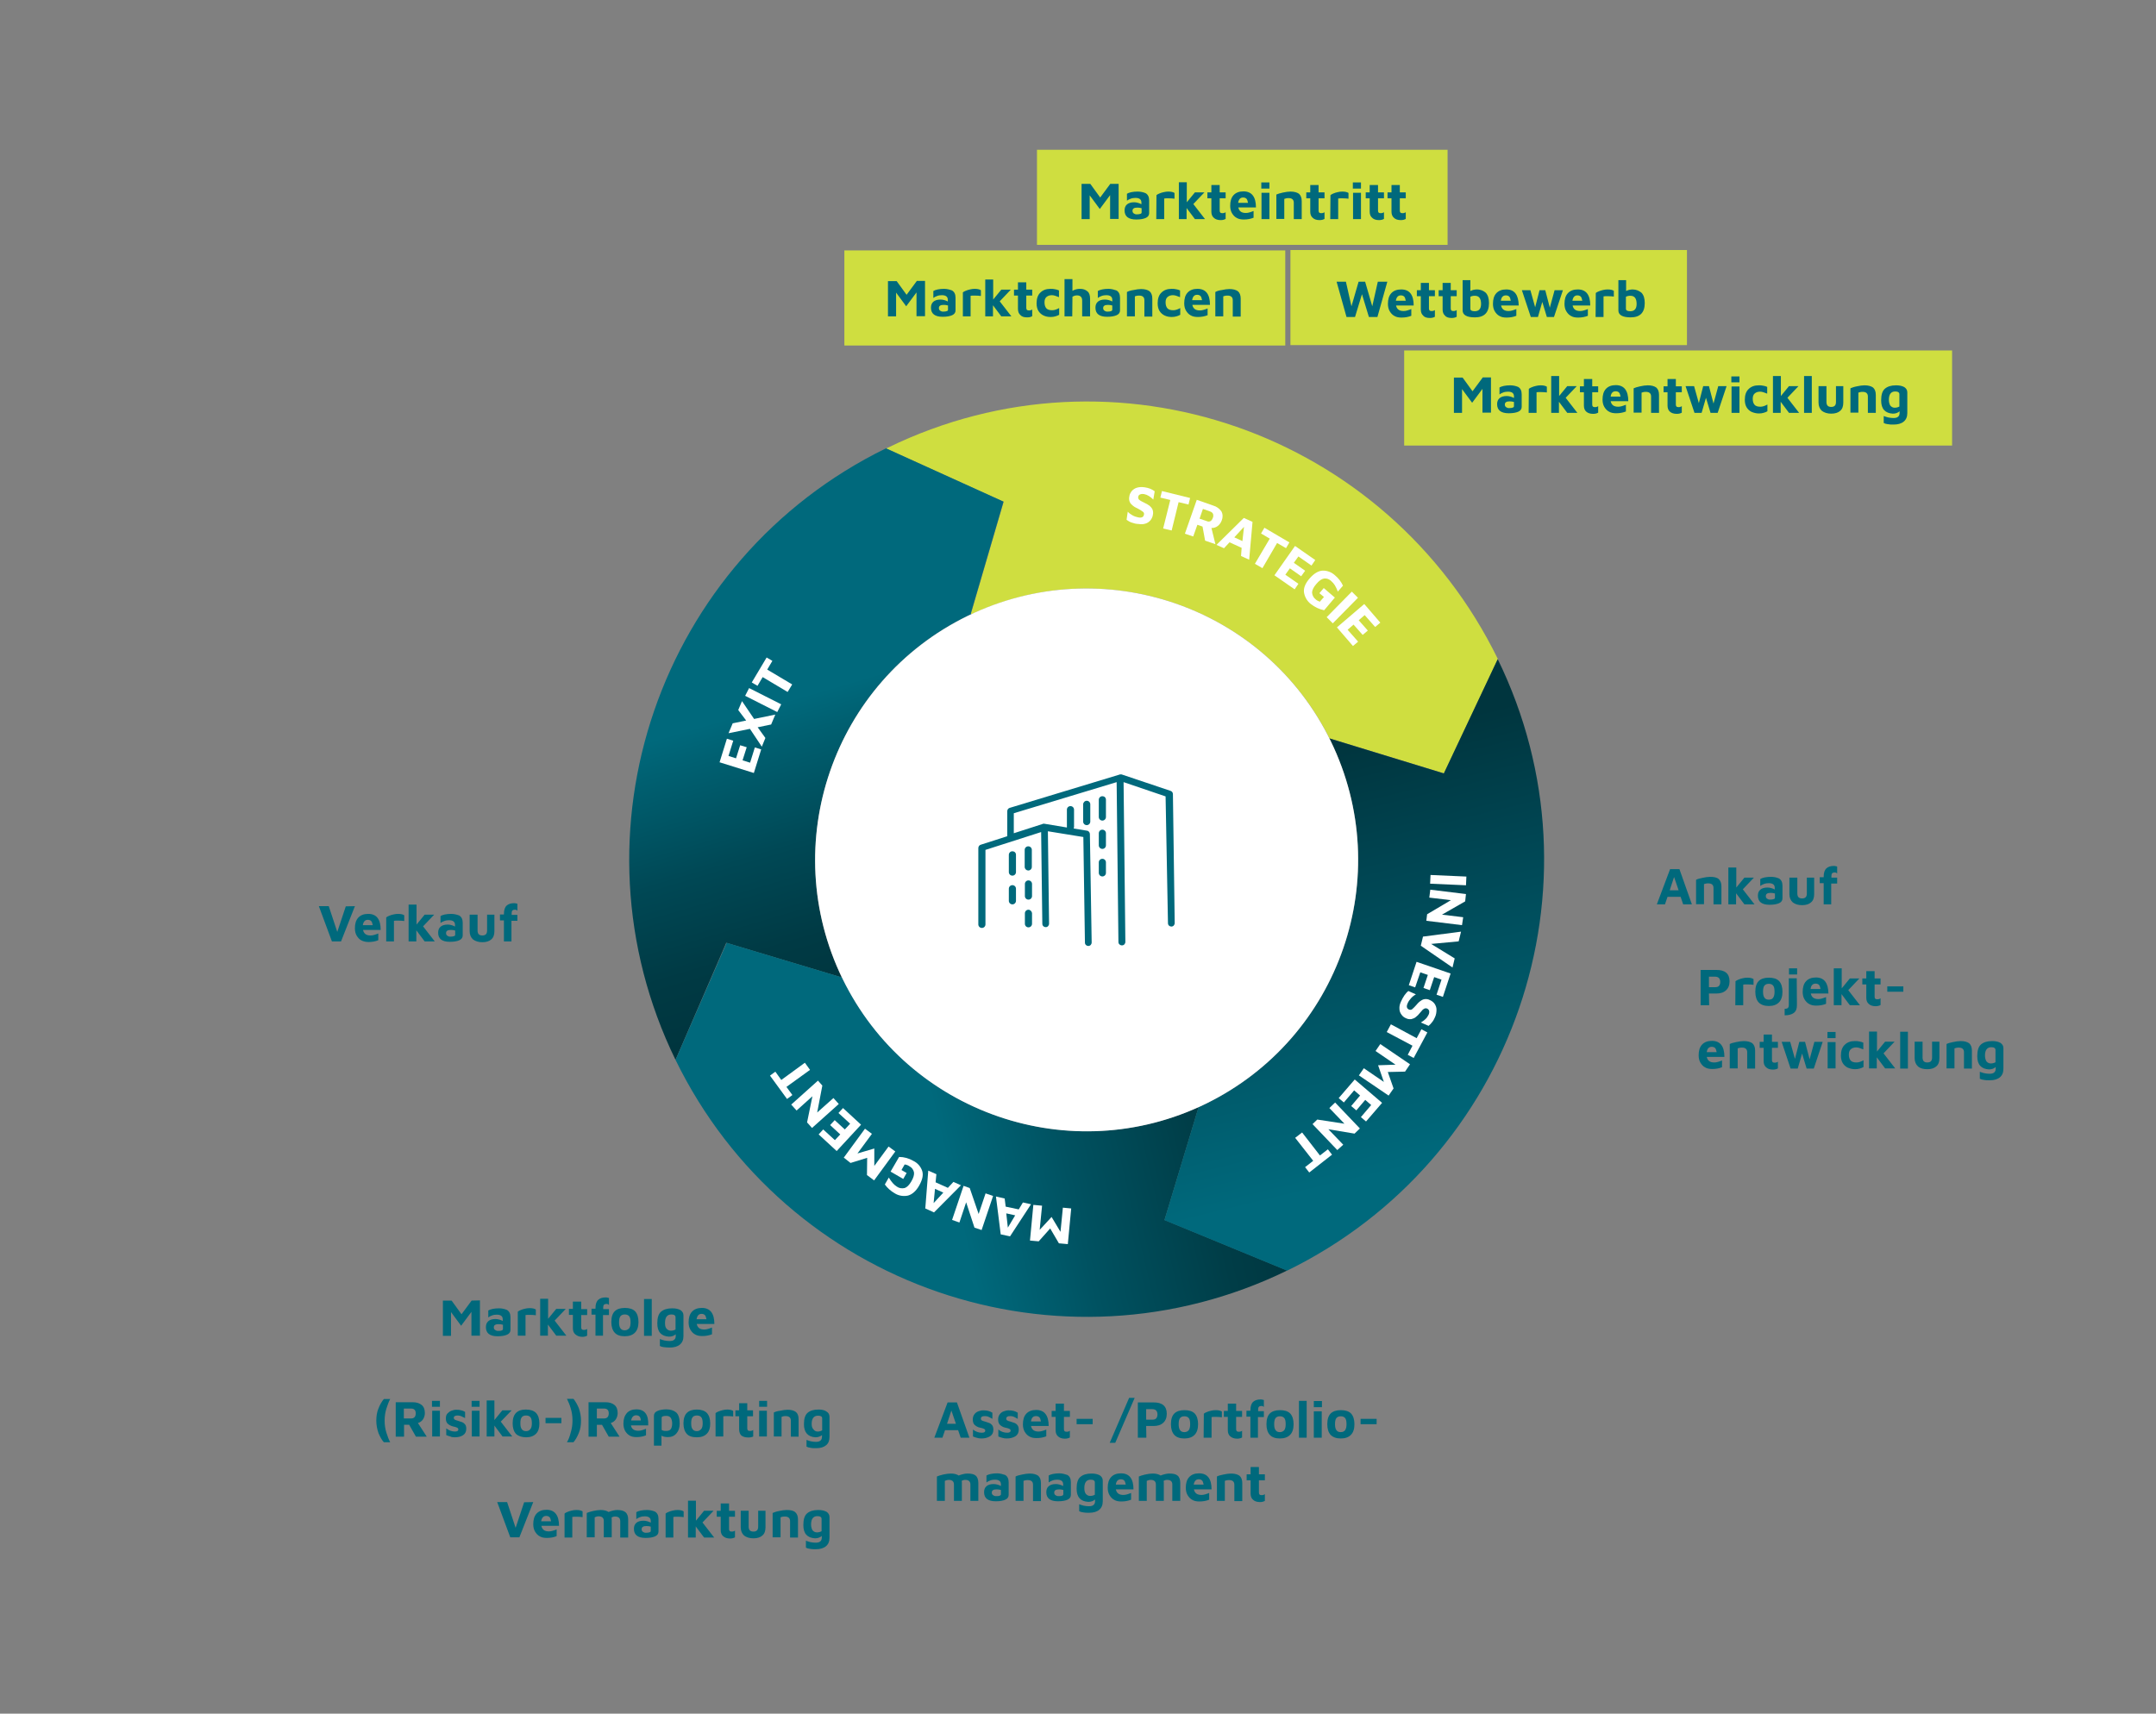 <?xml version="1.0" encoding="utf-8"?>
<!-- Generator: Adobe Illustrator 24.0.3, SVG Export Plug-In . SVG Version: 6.00 Build 0)  -->
<svg version="1.1" xmlns="http://www.w3.org/2000/svg" xmlns:xlink="http://www.w3.org/1999/xlink" x="0px" y="0px"
	 viewBox="0 0 1088 865" style="enable-background:new 0 0 1088 865;" xml:space="preserve">
<rect x="0" y="0" width="1088" height="865" fill="#808080" stroke="none"/>
<style type="text/css">
	.st0{fill:#CFDE40;}
	.st1{fill:url(#SVGID_1_);}
	.st2{fill:url(#SVGID_2_);}
	.st3{fill:url(#SVGID_3_);}
	.st4{fill:#FFFFFF;}
	.st5{fill:#00697C;}
</style>
<g id="Ebene_1">
	<path class="st0" d="M448,226l-0.8,0.4l59.3,26.9L490,309.7l0.2,0.4c67.2-31.6,147.4-3.8,180.7,62.6l57.8,17.7l27.2-57.7
		C699.9,218.1,562.6,170.1,448,226z"/>
	
		<linearGradient id="SVGID_1_" gradientUnits="userSpaceOnUse" x1="408.963" y1="512.936" x2="452.382" y2="365.991" gradientTransform="matrix(1 0 0 -1 0 863)">
		<stop  offset="0" style="stop-color:#00697C"/>
		<stop  offset="0.115" style="stop-color:#006071"/>
		<stop  offset="0.465" style="stop-color:#004855"/>
		<stop  offset="0.772" style="stop-color:#003A44"/>
		<stop  offset="1" style="stop-color:#00353E"/>
	</linearGradient>
	<path class="st1" d="M488.3,310.9c0.6-0.3,1.2-0.6,1.8-0.9l-0.2-0.4l16.5-56.4l-59.3-26.9c-114.5,56-162,194.2-106.2,308.7l0,0
		l25.6-59.1l58.3,17.5l0,0C392.3,425.5,420.6,343.9,488.3,310.9z"/>
	
		<linearGradient id="SVGID_2_" gradientUnits="userSpaceOnUse" x1="435.762" y1="284.37" x2="636.522" y2="331.786" gradientTransform="matrix(1 0 0 -1 0 863)">
		<stop  offset="0.188" style="stop-color:#00697C"/>
		<stop  offset="0.471" style="stop-color:#005261"/>
		<stop  offset="0.801" style="stop-color:#003D47"/>
		<stop  offset="1" style="stop-color:#00353E"/>
	</linearGradient>
	<path class="st2" d="M587.7,615.8l17.2-57c-67.3,30.5-147,2.1-179.6-64.7l0,0c-0.1-0.2-0.2-0.5-0.3-0.7l0,0l-58.3-17.5L340.9,535
		C396.8,649.6,535,697.2,649.6,641.3l0,0L587.7,615.8z"/>
	
		<linearGradient id="SVGID_3_" gradientUnits="userSpaceOnUse" x1="652.058" y1="481.124" x2="716.704" y2="214.699" gradientTransform="matrix(1 0 0 -1 0 863)">
		<stop  offset="0" style="stop-color:#00353E"/>
		<stop  offset="0.237" style="stop-color:#004552"/>
		<stop  offset="0.788" style="stop-color:#00697C"/>
	</linearGradient>
	<path class="st3" d="M755.8,332.7L755.8,332.7L755.8,332.7l-27.2,57.7l-57.8-17.7c0.2,0.4,0.5,0.9,0.7,1.3
		c33.2,68,4.9,150-63.1,183.2c-1.2,0.6-2.4,1.1-3.6,1.7l-17.2,57l61.9,25.5C764.1,585.4,811.7,447.2,755.8,332.7z"/>
	<path id="Pfad_124_1_" class="st4" d="M608.4,557.2c68-33.2,96.2-115.2,63.1-183.2s-115.2-96.2-183.2-63.1
		c-68,33.2-96.2,115.2-63.1,183.2l0,0C458.4,562.1,540.4,590.3,608.4,557.2"/>
	<g id="Gruppe_76_1_" transform="translate(804.904 263.582)">
		<path id="Pfad_126_1_" class="st4" d="M-233.8,0.2c-0.9-0.3-1.8-0.8-2.6-1.4l0.6-4.1c0.7,0.8,1.6,1.4,2.5,1.9s1.9,0.8,2.9,1
			c1.7,0.3,2.6-0.2,2.8-1.5c0.1-0.6-0.1-1.1-0.6-1.4c-0.8-0.6-1.6-1.1-2.4-1.5c-0.5-0.3-0.8-0.4-1-0.5c-1.1-0.5-2-1.3-2.8-2.2
			c-0.7-1-0.9-2.3-0.6-3.5c0.1-1,0.6-1.9,1.2-2.7c0.7-0.8,1.6-1.4,2.6-1.7c1.3-0.4,2.6-0.4,4-0.2c0.9,0.1,1.8,0.4,2.7,0.7
			c0.8,0.3,1.6,0.8,2.3,1.3l-0.7,4.2c-0.7-0.7-1.4-1.3-2.2-1.8s-1.6-0.8-2.5-1c-0.7-0.1-1.3-0.1-2,0.2c-0.5,0.2-0.9,0.7-0.9,1.2
			c-0.1,0.4,0,0.9,0.2,1.2c0.3,0.3,0.6,0.6,1,0.8s1,0.6,1.9,1s1.8,0.9,2.6,1.5c0.6,0.5,1.1,1.1,1.5,1.9c0.3,0.8,0.4,1.8,0.2,2.6
			c-0.1,1-0.6,2-1.2,2.8c-0.7,0.8-1.5,1.4-2.5,1.7c-1.2,0.4-2.4,0.4-3.6,0.2C-231.5,0.9-232.7,0.6-233.8,0.2z"/>
	</g>
	<g id="Gruppe_77_1_" transform="translate(822.567 268.17)">
		<path id="Pfad_127_1_" class="st4" d="M-232-15.8l-5-1.2l0.8-3.3l14.2,3.5l-0.8,3.3l-5-1.2l-3.5,14.3l-4.3-1L-232-15.8z"/>
	</g>
	<g id="Gruppe_78_1_" transform="translate(832.941 276.695)">
		<path id="Pfad_128_1_" class="st4" d="M-224.8-3.8l-1.3-7.1l-2.6-0.9l-2.1,5.9l-4.2-1.4l6-17.1l8.3,2.9c1.7,0.5,3.1,1.5,4.1,2.9
			c0.8,1.4,0.8,3.1,0.2,4.6c-0.4,1.1-1.1,2.1-2,2.8s-2.1,1.1-3.2,1l2,8.2L-224.8-3.8z M-220.9-15.3c0.3-0.6,0.3-1.3,0.1-2
			c-0.3-0.6-0.8-1-1.4-1.2l-3.7-1.3l-1.7,4.9l3.5,1.2C-222.6-13-221.5-13.6-220.9-15.3L-220.9-15.3z"/>
	</g>
	<g id="Gruppe_79_1_" transform="translate(847.574 291.335)">
		<path id="Pfad_129_1_" class="st4" d="M-221-14.8l-6.1-2.8l-2.8,3l-3.8-1.7l13.8-13.6l4.4,2l-1.7,19.1l-4.1-1.9L-221-14.8z
			 M-220.6-18.2l0.8-7.2l-4.9,5.3L-220.6-18.2z"/>
	</g>
	<g id="Gruppe_80_1_" transform="translate(864.87 298.689)">
		<path id="Pfad_130_1_" class="st4" d="M-224.1-26.8l-4.4-2.6l1.7-2.9l12.6,7.4l-1.7,2.9l-4.5-2.6l-7.4,12.7l-3.8-2.2L-224.1-26.8z
			"/>
	</g>
	<g id="Gruppe_81_1_" transform="translate(873.324 311.485)">
		<path id="Pfad_131_1_" class="st4" d="M-219.8-35.9l10.2,7.1l-1.9,2.8l-6.6-4.6l-2.3,3.2l5.7,4l-2,2.8l-5.7-4l-2.3,3.2l6.6,4.6
			L-220-14l-10.2-7.1L-219.8-35.9z"/>
	</g>
	<g id="Gruppe_82_1_" transform="translate(886.217 327.033)">
		<path id="Pfad_132_1_" class="st4" d="M-228.2-28.2c-0.2-2.2,0.8-4.5,2.9-6.9c2.1-2.4,4.2-3.7,6.4-3.9c2.4-0.1,4.7,0.8,6.4,2.4
			c1.7,1.4,3.1,3.2,4,5.2l-2.6,3c-0.4-1.1-0.9-2.2-1.5-3.2c-0.5-0.8-1.1-1.5-1.8-2.1c-1-1-2.3-1.5-3.7-1.3c-1.2,0.2-2.5,1.1-3.9,2.8
			c-1.4,1.6-2.1,3.1-2.1,4.3c0.1,1.3,0.7,2.5,1.7,3.3c0.6,0.6,1.4,1,2.2,1.3l2.1-2.4l-2.3-1.9l2.2-2.6l5.6,4.8L-218-19
			c-2.5-0.5-4.8-1.6-6.8-3.2C-226.7-23.7-227.9-25.9-228.2-28.2z"/>
	</g>
	<g id="Gruppe_83_1_" transform="translate(894.78 341.239)">
		<path id="Pfad_133_1_" class="st4" d="M-212.6-42.6l3.1,3.1l-12.7,12.9l-3.1-3.1L-212.6-42.6z"/>
	</g>
	<g id="Gruppe_84_1_" transform="translate(898.96 348.989)">
		<path id="Pfad_134_1_" class="st4" d="M-210.5-44.1l8.1,9.4l-2.6,2.2l-5.3-6l-3,2.6l4.6,5.2l-2.6,2.2l-4.6-5.2l-3,2.6l5.3,6
			l-2.6,2.2l-8.1-9.4L-210.5-44.1z"/>
	</g>
	<g id="Gruppe_85_1_" transform="translate(916.094 493.763)">
		<path id="Pfad_135_1_" class="st4" d="M-176.1-51.3l-0.2,4.4l-18.1-0.8l0.2-4.4L-176.1-51.3z"/>
	</g>
	<g id="Gruppe_86_1_" transform="translate(909.782 501.286)">
		<path id="Pfad_136_1_" class="st4" d="M-172-34.3l-18-2.2l0.4-3.3l12-7.1l-10.9-1.3l0.5-4l18,2.2l-0.4,3.7l-11.7,6.7l10.7,1.3
			L-172-34.3z"/>
	</g>
	<g id="Gruppe_87_1_" transform="translate(904.094 524.171)">
		<path id="Pfad_137_1_" class="st4" d="M-171.1-35.8l-16-11l1.1-4.6l19.2-2.5L-168-49l-13.9,1.3l11.9,7.3L-171.1-35.8z"/>
	</g>
	<g id="Gruppe_88_1_" transform="translate(893.337 536.303)">
		<path id="Pfad_138_1_" class="st4" d="M-161.3-44.9l-3.9,11.8l-3.2-1.1l2.5-7.6l-3.7-1.3l-2.2,6.6l-3.2-1.1l2.2-6.6l-3.8-1.3
			l-2.6,7.6l-3.2-1.1l3.9-11.8L-161.3-44.9z"/>
	</g>
	<g id="Gruppe_89_1_" transform="translate(886.018 549.924)">
		<path id="Pfad_139_1_" class="st4" d="M-177.3-47.5c0.6-0.8,1.2-1.6,2-2.2l3.8,1.7c-0.9,0.5-1.8,1.2-2.5,2s-1.3,1.6-1.7,2.6
			c-0.7,1.6-0.4,2.6,0.8,3.1c0.5,0.2,1.1,0.1,1.5-0.2c0.7-0.6,1.4-1.3,2-2c0.4-0.4,0.6-0.7,0.7-0.8c0.8-0.9,1.7-1.6,2.8-2.1
			c1.2-0.4,2.4-0.3,3.5,0.3c0.9,0.4,1.7,1,2.3,1.8c0.6,0.9,1,1.9,1,3c0,1.3-0.2,2.7-0.8,3.9c-0.4,0.9-0.8,1.7-1.4,2.4
			c-0.5,0.7-1.1,1.3-1.8,1.9l-3.9-1.7c0.8-0.5,1.6-1,2.3-1.7c0.7-0.6,1.2-1.4,1.6-2.2c0.3-0.6,0.4-1.3,0.3-1.9c-0.1-0.5-0.5-1-1-1.2
			c-0.4-0.2-0.8-0.2-1.2-0.1c-0.4,0.2-0.8,0.4-1.1,0.7s-0.8,0.9-1.4,1.6c-0.6,0.8-1.3,1.5-2.1,2.1c-0.6,0.5-1.4,0.8-2.2,1
			c-0.9,0.1-1.8,0-2.6-0.4c-1-0.4-1.8-1-2.4-1.9c-0.6-0.8-1-1.8-1-2.9c-0.1-1.2,0.2-2.4,0.7-3.5C-178.5-45.5-178-46.5-177.3-47.5z"
			/>
	</g>
	<g id="Gruppe_90_1_" transform="translate(876.8 564.846)">
		<path id="Pfad_140_1_" class="st4" d="M-161.9-40.8l2.4-4.5l3,1.6l-6.9,12.9l-3-1.6l2.4-4.6l-13-6.9l2.1-3.9L-161.9-40.8z"/>
	</g>
	<g id="Gruppe_91_1_" transform="translate(857.647 573.518)">
		<path id="Pfad_141_1_" class="st4" d="M-156.9-20.5l-15-10.2l2.5-3.6l10.1,6.9l-2.9-8.4l8.8-0.3l-10.1-6.9l2.4-3.5l15,10.2
			l-2.5,3.7l-8.7,0.2l2.9,8.3L-156.9-20.5z"/>
	</g>
	<g id="Gruppe_92_1_" transform="translate(844.854 588.588)">
		<path id="Pfad_142_1_" class="st4" d="M-147.4-31.9l-8.1,9.4l-2.6-2.2l5.2-6.1l-3-2.6l-4.5,5.3l-2.6-2.2l4.5-5.3l-3-2.6l-5.2,6.1
			l-2.6-2.2l8.1-9.4L-147.4-31.9z"/>
	</g>
	<g id="Gruppe_93_1_" transform="translate(828.452 597.82)">
		<path id="Pfad_143_1_" class="st4" d="M-153.6-17.3l-12.5-13.1l2.4-2.3l13.7,2.1l-7.6-7.9l2.9-2.8l12.5,13.1l-2.7,2.6l-13.2-2.2
			l7.5,7.8L-153.6-17.3z"/>
	</g>
	<g id="Gruppe_94_1_" transform="translate(817.995 609.142)">
		<path id="Pfad_144_1_" class="st4" d="M-151.9-25.9l4-3.1l2.1,2.7l-11.5,9l-2.1-2.7l4.1-3.2l-9.1-11.6l3.5-2.7L-151.9-25.9z"/>
	</g>
	<g id="Gruppe_95_1_" transform="translate(671.966 614.393)">
		<path id="Pfad_145_1_" class="st4" d="M-152.2,11.8l1.7-18l4.4,0.4l-1.2,12.2l6-6.5l4.5,7.5l1.2-12.2l4.2,0.4l-1.7,18l-4.5-0.4
			l-4.4-7.5l-5.8,6.5L-152.2,11.8z"/>
	</g>
	<g id="Gruppe_96_1_" transform="translate(657.801 605.87)">
		<path id="Pfad_146_1_" class="st4" d="M-150.3,3.2l6.6,1.4l2.1-3.5l4.1,0.9l-10.6,16.2l-4.7-1l-2.4-19.1l4.4,1L-150.3,3.2z
			 M-150,6.6l0.8,7.2l3.7-6.2L-150,6.6z"/>
	</g>
	<g id="Gruppe_97_1_" transform="translate(634.957 596.682)">
		<path id="Pfad_147_1_" class="st4" d="M-154.5,19.1l5.8-17.2l3.1,1.1l4.5,13.1l3.5-10.4l3.8,1.3l-5.8,17.2l-3.6-1.2l-4.2-12.8
			l-3.4,10.2L-154.5,19.1z"/>
	</g>
	<g id="Gruppe_98_1_" transform="translate(622.638 584.693)">
		<path id="Pfad_148_1_" class="st4" d="M-150.5,12.1l6.2,2.8l2.8-3l3.8,1.7l-13.6,13.7l-4.4-2l1.5-19.1l4.1,1.8L-150.5,12.1z
			 M-150.8,15.4l-0.7,7.2l4.9-5.3L-150.8,15.4z"/>
	</g>
	<g id="Gruppe_99_1_" transform="translate(605.021 574.49)">
		<path id="Pfad_149_1_" class="st4" d="M-139.6,16.7c0.6,2.1,0,4.5-1.6,7.3s-3.5,4.4-5.6,5c-2.3,0.5-4.8,0.1-6.8-1.2
			c-1.9-1.1-3.6-2.6-4.9-4.4l2-3.5c0.6,1,1.3,2,2,2.8c0.6,0.7,1.3,1.3,2.1,1.8c1.1,0.8,2.5,1,3.9,0.7c1.2-0.4,2.3-1.5,3.4-3.4
			c1.1-1.9,1.5-3.4,1.3-4.6c-0.3-1.3-1.1-2.4-2.3-3c-0.7-0.5-1.5-0.8-2.4-0.9l-1.6,2.8l2.6,1.5l-1.7,3l-6.4-3.7l4.3-7.4
			c2.5,0,5,0.7,7.2,2C-142,12.5-140.3,14.4-139.6,16.7z"/>
	</g>
	<g id="Gruppe_100_1_" transform="translate(587.407 556.232)">
		<path id="Pfad_150_1_" class="st4" d="M-161.6,28.1l10.7-14.6l3.5,2.6l-7.3,9.9l8.5-2.5v8.8l7.2-9.8l3.4,2.5l-10.7,14.6l-3.6-2.7
			l0.1-8.7l-8.4,2.6L-161.6,28.1z"/>
	</g>
	<g id="Gruppe_101_1_" transform="translate(577.319 543.112)">
		<path id="Pfad_151_1_" class="st4" d="M-155.1,37.9l-9.1-8.4l2.3-2.5l5.9,5.4l2.7-2.9l-5.1-4.7l2.3-2.5l5.1,4.7l2.7-2.9l-5.9-5.4
			l2.3-2.5l9.1,8.4L-155.1,37.9z"/>
	</g>
	<g id="Gruppe_102_1_" transform="translate(566.982 526.359)">
		<path id="Pfad_152_1_" class="st4" d="M-167.7,31.2l13.5-12.1l2.2,2.5l-2.6,13.6l8.2-7.3l2.7,3L-157.2,43l-2.5-2.8L-157,27l-8,7.2
			L-167.7,31.2z"/>
	</g>
	<g id="Gruppe_103_1_" transform="translate(559.568 515.738)">
		<path id="Pfad_153_1_" class="st4" d="M-162.7,32.9l3,4.1l-2.7,2l-8.6-11.8l2.7-2l3,4.2l11.9-8.7l2.6,3.6L-162.7,32.9z"/>
	</g>
	<g id="Gruppe_104_1_" transform="translate(570.724 342.781)">
		<path id="Pfad_154_1_" class="st4" d="M-207.6,42l3.7-11.9l3.2,1l-2.4,7.7l3.8,1.2l2.1-6.6l3.3,1L-196,41l3.8,1.2l2.4-7.7l3.2,1
			l-3.7,11.9L-207.6,42z"/>
	</g>
	<g id="Gruppe_105_1_" transform="translate(578.746 325.406)">
		<path id="Pfad_155_1_" class="st4" d="M-189.6,40.3l-6.8,1.4l3.9,5.4l-1.8,4.4l-6-9l-10.8,2.2l2.1-5l6.8-1.4l-4-5.3l1.9-4.5l6.1,9
			l10.7-2.2L-189.6,40.3z"/>
	</g>
	<g id="Gruppe_106_1_" transform="translate(591.43 319.624)">
		<path id="Pfad_156_1_" class="st4" d="M-215.4,31.6l2-3.9l16.2,8.2l-2,3.9L-215.4,31.6z"/>
	</g>
	<g id="Gruppe_107_1_" transform="translate(596.368 306.184)">
		<path id="Pfad_157_1_" class="st4" d="M-211.5,35.6l-2.6,4.4l-2.9-1.7l7.5-12.6l2.9,1.7l-2.6,4.4l12.6,7.5l-2.3,3.8L-211.5,35.6z"
			/>
	</g>
	<g>
		<path class="st5" d="M591.9,400.8c0-0.7-0.5-1.4-1.2-1.6l-24.7-8.3c-0.1,0-0.1,0-0.2,0c0,0-0.1,0-0.1,0c-0.1,0-0.2,0-0.3,0
			c0,0,0,0-0.1,0c-0.1,0-0.2,0-0.4,0.1c0,0,0,0,0,0l-55.4,16.8c-0.7,0.2-1.2,0.9-1.2,1.7v12.6l-13.4,4.3c-0.7,0.2-1.2,0.9-1.2,1.7
			v38.5c0,1,0.8,1.8,1.8,1.8s1.8-0.8,1.8-1.8V429l28.1-9l0.6,46.3c0,1,0.8,1.7,1.7,1.7c0,0,0,0,0,0c1,0,1.7-0.8,1.7-1.8l-0.6-46.6
			l17.9,2.9l0.8,53.3c0,1,0.8,1.7,1.7,1.7c0,0,0,0,0,0c1,0,1.7-0.8,1.7-1.8l-0.9-54.7c0-0.8-0.6-1.6-1.5-1.7l-6.7-1.1
			c0.1-0.2,0.2-0.5,0.2-0.8v-8.7c0-1-0.8-1.8-1.8-1.8s-1.8,0.8-1.8,1.8v8.7c0,0.1,0,0.2,0,0.3l-11.4-1.9c-0.1,0-0.3,0-0.4,0
			c0,0,0,0-0.1,0c-0.1,0-0.2,0-0.3,0.1c0,0,0,0,0,0l-14.6,4.7v-10.1l51.9-15.7l0.9,80.7c0,1,0.8,1.7,1.8,1.7c0,0,0,0,0,0
			c1,0,1.7-0.8,1.7-1.8l-0.9-80.6l21.2,7.2l1.2,64c0,1,0.8,1.7,1.7,1.7c0,0,0,0,0,0c1,0,1.7-0.8,1.7-1.8L591.9,400.8z"/>
		<path class="st5" d="M518.9,439.4c1,0,1.8-0.8,1.8-1.8V429c0-1-0.8-1.8-1.8-1.8s-1.8,0.8-1.8,1.8v8.7
			C517.2,438.7,518,439.4,518.9,439.4z"/>
		<path class="st5" d="M510.9,429.7c-1,0-1.8,0.8-1.8,1.8v8.7c0,1,0.8,1.8,1.8,1.8s1.8-0.8,1.8-1.8v-8.7
			C512.7,430.4,511.9,429.7,510.9,429.7z"/>
		<path class="st5" d="M517.2,452.3c0,1,0.8,1.8,1.8,1.8s1.8-0.8,1.8-1.8v-6.1c0-1-0.8-1.8-1.8-1.8s-1.8,0.8-1.8,1.8V452.3z"/>
		<path class="st5" d="M510.9,446.8c-1,0-1.8,0.8-1.8,1.8v6.1c0,1,0.8,1.8,1.8,1.8s1.8-0.8,1.8-1.8v-6.1
			C512.7,447.6,511.9,446.8,510.9,446.8z"/>
		<path class="st5" d="M556.3,401.9c-1,0-1.8,0.8-1.8,1.8v8.7c0,1,0.8,1.8,1.8,1.8s1.8-0.8,1.8-1.8v-8.7
			C558.1,402.6,557.3,401.9,556.3,401.9z"/>
		<path class="st5" d="M546.6,406v8.7c0,1,0.8,1.8,1.8,1.8s1.8-0.8,1.8-1.8V406c0-1-0.8-1.8-1.8-1.8S546.6,405.1,546.6,406z"/>
		<path class="st5" d="M556.3,418.8c-1,0-1.8,0.8-1.8,1.8v6.1c0,1,0.8,1.8,1.8,1.8s1.8-0.8,1.8-1.8v-6.1
			C558.1,419.6,557.3,418.8,556.3,418.8z"/>
		<path class="st5" d="M556.3,433.5c-1,0-1.8,0.8-1.8,1.8v5.3c0,1,0.8,1.8,1.8,1.8s1.8-0.8,1.8-1.8v-5.3
			C558.1,434.3,557.3,433.5,556.3,433.5z"/>
		<path class="st5" d="M519,459.2c-1,0-1.8,0.8-1.8,1.8v5.3c0,1,0.8,1.8,1.8,1.8s1.8-0.8,1.8-1.8v-5.3
			C520.7,460,519.9,459.2,519,459.2z"/>
	</g>
	<path class="st5" d="M920.1,456.5h4V446h3v-3h-2.9v-0.8c0-0.6,0.1-1.1,0.4-1.4c0.3-0.3,0.7-0.4,1.2-0.4c0.3,0,0.5,0,0.7,0.1
		s0.4,0.2,0.6,0.4v-3.5c-0.2-0.1-0.5-0.1-0.8-0.2s-0.6-0.1-0.9-0.1c-1.6,0-2.8,0.4-3.7,1.2c-0.9,0.8-1.4,2.2-1.4,4.2v0.3h-2v3h2
		v10.7H920.1z M909.4,456.9c2,0,3.5-0.5,4.5-1.4c1.1-0.9,1.6-2.3,1.6-4.2V443h-3.7v8c0,0.9-0.2,1.5-0.6,1.9c-0.4,0.4-1,0.6-1.8,0.6
		s-1.4-0.2-1.8-0.6c-0.4-0.4-0.6-1.1-0.6-1.9v-8h-4v8.3c0,1.8,0.6,3.2,1.7,4.2C905.9,456.4,907.4,456.9,909.4,456.9 M893.2,454.1
		c-0.6,0-1.1-0.2-1.5-0.5s-0.6-0.7-0.6-1.3c0-0.5,0.2-1,0.6-1.2c0.4-0.3,1-0.4,1.9-0.4c0.7,0,1.4,0.1,2.1,0.3v2.1
		c0,0.4-0.2,0.6-0.5,0.7C894.7,454,894.1,454.1,893.2,454.1 M893.7,442.6c-1.1,0-2.2,0.1-3.2,0.3c-1,0.2-1.7,0.5-2.2,0.8v3.5
		c0.5-0.4,1.1-0.7,1.9-1c0.8-0.3,1.6-0.4,2.4-0.4c2,0,3,0.8,3,2.3v0.9c-0.5-0.3-1-0.5-1.7-0.7s-1.3-0.3-2-0.3
		c-1.6,0-2.8,0.4-3.6,1.1s-1.2,1.7-1.2,3c0,3.1,2,4.6,5.9,4.6c2.1,0,3.7-0.3,4.8-0.8s1.7-1.3,1.7-2.4v-6.4c0-1.8-0.6-3-1.8-3.7
		C896.5,442.9,895.2,442.6,893.7,442.6 M885.4,456.5l-5.9-7.6l5.6-5.9h-4.8l-4.1,5v-10.1h-4v18.6h3.9v-5.6l4.2,5.6H885.4z
		 M855.9,444.1v12.3h4v-10.1c0.2-0.1,0.5-0.2,1-0.3c0.4-0.1,0.8-0.1,1.2-0.1c1.7,0,2.6,0.8,2.6,2.3v8.3h4v-9.1
		c0-1.7-0.5-2.9-1.4-3.7s-2.4-1.1-4.3-1.1c-1.1,0-2.4,0.2-3.8,0.5C857.7,443.4,856.6,443.7,855.9,444.1 M842.6,449.4l2.2-6.7
		l2.3,6.7H842.6z M849.4,456.5h4.4l-6.3-17.8h-4.7l-6.7,17.8h4.1l1.3-3.8h6.6L849.4,456.5z"/>
	<path class="st5" d="M1001.7,532.8c0-2.8,1.1-4.2,3.2-4.2c1.4,0,2.1,0.5,2.1,1.4v6.2c-0.7,0.4-1.5,0.6-2.4,0.6s-1.6-0.4-2.2-1.1
		C1002,535,1001.7,534,1001.7,532.8 M1005.3,525.5c-2.5,0-4.3,0.6-5.6,1.7c-1.3,1.1-1.9,3.1-1.9,5.9c0,2.2,0.5,3.8,1.5,4.9
		c1,1.1,2.5,1.7,4.4,1.8c1.4,0,2.5-0.4,3.4-1.2v0.8c0,0.8-0.2,1.5-0.7,1.9c-0.5,0.5-1.3,0.7-2.4,0.7c-0.9,0-1.7-0.1-2.7-0.3
		c-0.9-0.2-1.6-0.5-2.2-0.7v3.5c0.5,0.3,1.1,0.5,2,0.6c0.9,0.2,1.8,0.2,3,0.2c2.2,0,3.9-0.5,5.1-1.5c1.2-1,1.8-2.4,1.8-4.3v-10.4
		c0-1.2-0.5-2-1.5-2.7C1008.4,525.8,1007.1,525.5,1005.3,525.5 M982.3,527v12.3h4v-10.1c0.2-0.1,0.6-0.2,1-0.3s0.8-0.1,1.2-0.1
		c1.7,0,2.6,0.8,2.6,2.3v8.3h4v-9.1c0-1.7-0.5-2.9-1.4-3.7c-1-0.7-2.4-1.1-4.3-1.1c-1.1,0-2.4,0.2-3.8,0.5
		C984.1,526.3,983,526.6,982.3,527 M972.6,539.7c2,0,3.5-0.5,4.5-1.4c1.1-0.9,1.6-2.3,1.6-4.2v-8.3H975v8c0,0.9-0.2,1.5-0.6,1.9
		c-0.4,0.4-1,0.6-1.8,0.6s-1.4-0.2-1.8-0.6c-0.4-0.4-0.6-1.1-0.6-1.9v-8h-4v8.3c0,1.8,0.6,3.2,1.7,4.2S970.7,539.7,972.6,539.7
		 M962.8,520.8h-3.9v18.6h3.9V520.8z M956.4,539.3l-5.9-7.6l5.6-5.9h-4.8l-4.1,5v-10.1h-4v18.6h3.9v-5.6l4.2,5.6H956.4z
		 M936.1,539.7c0.9,0,1.6-0.1,2.3-0.3s1.3-0.4,2-0.8v-3.4c-1.3,0.7-2.4,1.1-3.5,1.1c-1.4,0-2.4-0.3-3-1s-0.9-1.7-0.9-3
		c0-1.2,0.3-2.1,1-2.7c0.7-0.6,1.6-0.9,2.7-0.9c0.6,0,1.1,0.1,1.7,0.3c0.6,0.2,1.2,0.4,1.9,0.7v-3.4c-0.6-0.3-1.3-0.5-2-0.6
		c-0.8-0.2-1.5-0.2-2.3-0.2c-2.1,0-3.8,0.6-5.1,1.9c-1.3,1.2-1.9,3.1-1.9,5.4c0,1.5,0.3,2.8,0.9,3.8c0.6,1,1.5,1.8,2.5,2.3
		C933.6,539.4,934.8,539.7,936.1,539.7 M922.3,539.3h4V526h-4V539.3z M922.2,524h4.1v-3.1h-4.1V524z M915.6,525.9l-2.4,8.8l-2.3-8.8
		H908l-2.2,8.6l-2.4-8.6h-4.3l4.5,13.5h3.6l2.2-7.6l2.3,7.6h3.6l4.5-13.5H915.6z M894.7,539.9c1,0,1.8-0.2,2.5-0.6v-3.4
		c-0.2,0.2-0.5,0.3-0.8,0.4c-0.3,0.1-0.6,0.1-0.9,0.1c-0.5,0-0.8-0.1-1-0.3s-0.3-0.6-0.3-1v-6.2h3v-3h-3v-3.7H890v3.7h-2v3h2v6.7
		c0,1.4,0.4,2.4,1.2,3.1C892,539.5,893.1,539.9,894.7,539.9 M872.9,527v12.3h4v-10.1c0.2-0.1,0.5-0.2,1-0.3s0.8-0.1,1.2-0.1
		c1.7,0,2.6,0.8,2.6,2.3v8.3h4v-9.1c0-1.7-0.5-2.9-1.4-3.7c-1-0.7-2.4-1.1-4.3-1.1c-1.1,0-2.4,0.2-3.8,0.5
		C874.7,526.3,873.6,526.6,872.9,527 M863.8,528.4c0.7,0,1.3,0.2,1.7,0.6c0.4,0.4,0.6,1.1,0.8,2.1h-5
		C861.5,529.3,862.4,528.4,863.8,528.4 M863.9,525.4c-2.1,0-3.8,0.6-5,1.9c-1.2,1.3-1.7,3.1-1.7,5.4c0,1.4,0.3,2.7,0.9,3.7
		c0.6,1,1.4,1.9,2.4,2.4c1,0.6,2.2,0.8,3.6,0.8c1.8,0,3.4-0.3,4.9-0.9v-3.4c-0.7,0.3-1.4,0.5-2,0.7s-1.3,0.3-1.9,0.3
		c-2.2,0-3.4-0.9-3.8-2.8h8.9C870.2,528.1,868.1,525.4,863.9,525.4"/>
	<path class="st5" d="M952.4,500.6h8.1v-2.7h-8.1V500.6z M946.5,507.9c1,0,1.8-0.2,2.5-0.6v-3.4c-0.2,0.2-0.5,0.3-0.8,0.4
		s-0.6,0.1-0.9,0.1c-0.5,0-0.8-0.1-1-0.3c-0.2-0.2-0.3-0.6-0.3-1v-6.2h3v-3h-3v-3.7h-4.2v3.7h-2v3h2v6.7c0,1.4,0.4,2.4,1.2,3.1
		C943.8,507.5,945,507.9,946.5,507.9 M938.6,507.4l-5.9-7.6l5.6-5.9h-4.8l-4.1,5v-10.1h-4v18.6h3.9v-5.6l4.2,5.6H938.6z
		 M916.2,496.5c0.7,0,1.3,0.2,1.7,0.6s0.6,1.1,0.8,2.1h-5C913.9,497.4,914.8,496.5,916.2,496.5 M916.4,493.4c-2.1,0-3.8,0.6-5,1.9
		s-1.7,3.1-1.7,5.4c0,1.4,0.3,2.7,0.9,3.7c0.6,1,1.4,1.9,2.4,2.4c1,0.6,2.2,0.8,3.6,0.8c1.8,0,3.4-0.3,4.9-0.9v-3.4
		c-0.7,0.3-1.4,0.5-2,0.7s-1.3,0.3-1.9,0.3c-2.2,0-3.4-0.9-3.8-2.8h8.9C922.6,496.2,920.6,493.4,916.4,493.4 M900.7,512.5
		c1.9,0,3.4-0.4,4.5-1.2c1.1-0.8,1.6-2.1,1.6-3.9l-0.1-13.6h-4v13.6c0,1.2-0.6,1.8-1.7,1.8c-0.2,0-0.3,0-0.4,0v3.3H900.7z
		 M902.8,491.9h4.1v-3.1h-4.1V491.9z M892.6,504.6c-1,0-1.7-0.3-2.2-1s-0.7-1.7-0.7-3c0-1.4,0.2-2.5,0.7-3.1s1.2-0.9,2.2-0.9
		s1.7,0.3,2.2,0.9s0.7,1.6,0.7,3.1c0,1.3-0.2,2.3-0.7,3C894.4,504.3,893.6,504.6,892.6,504.6 M892.6,507.8c2.2,0,3.9-0.6,5.1-1.8
		c1.2-1.2,1.8-3,1.8-5.4s-0.6-4.2-1.7-5.4c-1.2-1.2-2.9-1.7-5.2-1.7s-4,0.6-5.1,1.7s-1.7,2.9-1.7,5.4c0,2.4,0.6,4.2,1.7,5.4
		C888.7,507.2,890.4,507.8,892.6,507.8 M875.7,507.4h4V497c0.5-0.1,1.2-0.1,2.1-0.1c1.3,0,2.4,0.1,3.1,0.2v-2.9
		c-0.6-0.4-1.6-0.7-3.1-0.7c-0.8,0-1.6,0.1-2.4,0.3c-0.8,0.2-1.6,0.4-2.2,0.7s-1.1,0.5-1.4,0.8L875.7,507.4L875.7,507.4z
		 M862.4,498.2V493h3.1c1.7,0,2.6,0.9,2.6,2.7c0,0.8-0.2,1.4-0.6,1.9c-0.4,0.5-1.1,0.7-1.9,0.7h-3.2V498.2z M862.4,501.5h3.7
		c2.1,0,3.7-0.5,4.9-1.6s1.8-2.6,1.8-4.6c0-1.9-0.6-3.4-1.7-4.3c-1.2-1-2.8-1.4-4.9-1.4h-8v17.8h4.3L862.4,501.5L862.4,501.5z"/>
	<path class="st5" d="M354,663.2c0.7,0,1.3,0.2,1.7,0.6c0.4,0.4,0.6,1.1,0.8,2.1h-5C351.8,664.2,352.6,663.2,354,663.2 M354.2,660.2
		c-2.1,0-3.8,0.6-5,1.9c-1.2,1.3-1.7,3.1-1.7,5.4c0,1.4,0.3,2.7,0.9,3.7s1.4,1.9,2.4,2.4c1,0.6,2.2,0.8,3.6,0.8
		c1.8,0,3.4-0.3,4.9-0.9v-3.4c-0.7,0.3-1.4,0.5-2,0.7s-1.3,0.3-1.9,0.3c-2.2,0-3.4-0.9-3.8-2.8h8.9
		C360.5,663,358.4,660.2,354.2,660.2 M335.6,667.7c0-2.8,1.1-4.2,3.2-4.2c1.4,0,2.1,0.5,2.1,1.4v6.2c-0.7,0.4-1.5,0.6-2.4,0.6
		s-1.6-0.4-2.2-1.1S335.6,668.9,335.6,667.7 M339.2,660.4c-2.5,0-4.3,0.6-5.6,1.7c-1.3,1.1-1.9,3.1-1.9,5.9c0,2.2,0.5,3.8,1.5,4.9
		c1,1.1,2.5,1.7,4.4,1.8c1.4,0,2.5-0.4,3.4-1.2v0.8c0,0.8-0.2,1.5-0.7,1.9c-0.5,0.5-1.3,0.7-2.4,0.7c-0.9,0-1.7-0.1-2.7-0.3
		c-0.9-0.2-1.6-0.5-2.2-0.7v3.5c0.5,0.3,1.1,0.5,2,0.6s1.8,0.2,3,0.2c2.2,0,3.9-0.5,5.1-1.5s1.8-2.4,1.8-4.3V664
		c0-1.2-0.5-2-1.5-2.7C342.3,660.7,341,660.4,339.2,660.4 M328.9,655.7H325v18.6h3.9V655.7z M315.3,671.5c-1,0-1.7-0.3-2.2-1
		s-0.7-1.7-0.7-3c0-1.4,0.2-2.5,0.7-3.1s1.2-0.9,2.2-0.9s1.7,0.3,2.2,0.9c0.5,0.6,0.7,1.6,0.7,3.1c0,1.3-0.2,2.3-0.7,3
		C317,671,316.3,671.5,315.3,671.5 M315.3,674.5c2.2,0,3.9-0.6,5.1-1.8s1.8-3,1.8-5.4s-0.6-4.2-1.7-5.4c-1.2-1.2-2.9-1.7-5.2-1.7
		c-2.3,0-4,0.6-5.1,1.7s-1.7,2.9-1.7,5.4c0,2.4,0.6,4.2,1.7,5.4C311.4,674,313.1,674.5,315.3,674.5 M300.3,674.2h4v-10.4h3v-3h-2.9
		V660c0-0.6,0.1-1.1,0.4-1.4c0.3-0.3,0.7-0.4,1.2-0.4c0.3,0,0.6,0,0.7,0.1c0.2,0.1,0.4,0.2,0.6,0.4v-3.5c-0.2-0.1-0.5-0.1-0.8-0.2
		c-0.3-0.1-0.6-0.1-0.9-0.1c-1.6,0-2.8,0.4-3.7,1.2c-0.9,0.8-1.4,2.2-1.4,4.2v0.3h-2v3h2v10.6H300.3z M293.8,674.8
		c1,0,1.8-0.2,2.5-0.6v-3.4c-0.2,0.2-0.5,0.3-0.8,0.4c-0.3,0.1-0.6,0.1-0.9,0.1c-0.5,0-0.8-0.1-1-0.3s-0.3-0.6-0.3-1v-6.2h3v-3h-3
		V657h-4.2v3.7h-2v3h2v6.7c0,1.4,0.4,2.4,1.2,3.1S292.2,674.8,293.8,674.8 M285.8,674.2l-5.9-7.6l5.6-5.9h-4.8l-4.1,5v-10.1h-4v18.6
		h3.9v-5.6l4.2,5.6H285.8z M261.2,674.2h4v-10.4c0.5-0.1,1.2-0.1,2.1-0.1c1.3,0,2.4,0.1,3.1,0.2V661c-0.6-0.4-1.6-0.7-3.1-0.7
		c-0.8,0-1.6,0.1-2.4,0.3s-1.6,0.4-2.2,0.7s-1.1,0.5-1.4,0.8v12.1H261.2z M251.3,671.8c-0.6,0-1.1-0.2-1.5-0.5s-0.6-0.7-0.6-1.3
		c0-0.5,0.2-1,0.6-1.2c0.4-0.3,1-0.4,1.9-0.4c0.7,0,1.4,0.1,2.1,0.3v2.1c0,0.4-0.2,0.6-0.5,0.7C252.8,671.8,252.2,671.8,251.3,671.8
		 M251.8,660.4c-1.1,0-2.2,0.1-3.2,0.3s-1.7,0.5-2.2,0.8v3.5c0.5-0.4,1.1-0.7,1.9-1c0.8-0.3,1.6-0.4,2.4-0.4c2,0,3,0.8,3,2.3v0.9
		c-0.5-0.3-1-0.5-1.7-0.7s-1.3-0.3-2-0.3c-1.6,0-2.8,0.4-3.6,1.1c-0.8,0.7-1.2,1.7-1.2,3c0,3.1,2,4.6,5.9,4.6c2.1,0,3.7-0.3,4.8-0.8
		c1.1-0.5,1.7-1.3,1.7-2.4v-6.4c0-1.8-0.6-3-1.8-3.7C254.6,660.7,253.3,660.4,251.8,660.4 M238,656.5l-5.1,6.9l-5-6.9h-4.4v17.8h4.1
		v-12l5.1,6.9l5.2-7v12h4.3v-17.8L238,656.5L238,656.5z"/>
	<path class="st5" d="M635.8,758.2c1,0,1.8-0.2,2.5-0.6v-3.4c-0.2,0.2-0.5,0.3-0.8,0.4c-0.3,0.1-0.6,0.1-0.9,0.1
		c-0.5,0-0.8-0.1-1-0.3s-0.3-0.6-0.3-1v-6.2h3v-3h-3v-3.7h-4.2v3.7h-2v3h2v6.7c0,1.4,0.4,2.4,1.2,3.1
		C633.1,757.8,634.3,758.2,635.8,758.2 M614.1,745.3v12.3h4v-10.1c0.2-0.1,0.5-0.2,1-0.3c0.4-0.1,0.8-0.1,1.2-0.1
		c1.7,0,2.6,0.8,2.6,2.3v8.3h4v-9.1c0-1.7-0.5-2.9-1.4-3.7c-1-0.7-2.4-1.1-4.3-1.1c-1.1,0-2.4,0.2-3.8,0.5
		C615.9,744.6,614.8,744.9,614.1,745.3 M604.9,746.7c0.7,0,1.3,0.2,1.7,0.6c0.4,0.4,0.6,1.1,0.8,2.1h-5
		C602.7,747.6,603.5,746.7,604.9,746.7 M605.1,743.7c-2.1,0-3.8,0.6-5,1.9c-1.2,1.3-1.7,3.1-1.7,5.4c0,1.4,0.3,2.7,0.9,3.7
		c0.6,1,1.4,1.9,2.4,2.4c1,0.6,2.2,0.8,3.6,0.8c1.8,0,3.4-0.3,4.9-0.9v-3.4c-0.7,0.3-1.4,0.5-2,0.7s-1.3,0.3-1.9,0.3
		c-2.2,0-3.4-0.9-3.8-2.8h8.9C611.4,746.4,609.3,743.7,605.1,743.7 M590.1,743.8c-0.7,0-1.4,0.1-2.2,0.3s-1.5,0.4-2.2,0.7
		c-0.9-0.6-2.2-1-4-1c-1.1,0-2.4,0.2-3.8,0.5s-2.5,0.7-3.2,1v12.3h4v-10.1c0.6-0.3,1.3-0.5,2-0.5c1.7,0,2.6,0.8,2.6,2.3v8.3h4v-9.1
		c0-0.2,0-0.6-0.1-1c0.5-0.3,1.1-0.5,1.8-0.5c1.7,0,2.6,0.8,2.6,2.3v8.3h4v-9.1c0-1.7-0.5-3-1.4-3.7
		C593.4,744.1,592,743.8,590.1,743.8 M565.6,746.7c0.7,0,1.3,0.2,1.7,0.6c0.4,0.4,0.6,1.1,0.8,2.1h-5
		C563.3,747.6,564.2,746.7,565.6,746.7 M565.7,743.7c-2.1,0-3.8,0.6-5,1.9c-1.2,1.3-1.7,3.1-1.7,5.4c0,1.4,0.3,2.7,0.9,3.7
		c0.6,1,1.4,1.9,2.4,2.4c1,0.6,2.2,0.8,3.6,0.8c1.8,0,3.4-0.3,4.9-0.9v-3.4c-0.7,0.3-1.4,0.5-2,0.7s-1.3,0.3-1.9,0.3
		c-2.2,0-3.4-0.9-3.8-2.8h8.9C572,746.4,569.9,743.7,565.7,743.7 M547.2,751.1c0-2.8,1.1-4.2,3.2-4.2c1.4,0,2.1,0.5,2.1,1.4v6.2
		c-0.7,0.4-1.5,0.6-2.4,0.6s-1.6-0.4-2.2-1.1C547.4,753.3,547.2,752.3,547.2,751.1 M550.8,743.8c-2.5,0-4.3,0.6-5.6,1.7
		c-1.3,1.1-1.9,3.1-1.9,5.9c0,2.2,0.5,3.8,1.5,4.9c1,1.1,2.5,1.7,4.4,1.8c1.4,0,2.5-0.4,3.4-1.2v0.8c0,0.8-0.2,1.5-0.7,1.9
		c-0.5,0.5-1.3,0.7-2.4,0.7c-0.9,0-1.7-0.1-2.7-0.3c-0.9-0.2-1.6-0.5-2.2-0.7v3.5c0.5,0.3,1.1,0.5,2,0.6c0.9,0.2,1.8,0.2,3,0.2
		c2.2,0,3.9-0.5,5.1-1.5c1.2-1,1.8-2.4,1.8-4.3v-10.4c0-1.2-0.5-2-1.5-2.7C553.9,744.1,552.5,743.8,550.8,743.8 M534.1,755.2
		c-0.6,0-1.1-0.2-1.5-0.5s-0.6-0.7-0.6-1.3c0-0.5,0.2-1,0.6-1.2c0.4-0.3,1-0.4,1.9-0.4c0.7,0,1.4,0.1,2.1,0.3v2.1
		c0,0.4-0.2,0.6-0.5,0.7C535.6,755.2,535,755.2,534.1,755.2 M534.6,743.7c-1.1,0-2.2,0.1-3.2,0.3s-1.7,0.5-2.2,0.8v3.5
		c0.5-0.4,1.1-0.7,1.9-1c0.8-0.3,1.6-0.4,2.4-0.4c2,0,3,0.8,3,2.3v0.9c-0.5-0.3-1-0.5-1.7-0.7s-1.3-0.3-2-0.3
		c-1.6,0-2.8,0.4-3.6,1.1s-1.2,1.7-1.2,3c0,3.1,2,4.6,5.9,4.6c2.1,0,3.7-0.3,4.8-0.8s1.7-1.3,1.7-2.4v-6.4c0-1.8-0.6-3-1.8-3.7
		C537.4,744.1,536.1,743.7,534.6,743.7 M512.5,745.3v12.3h4v-10.1c0.2-0.1,0.5-0.2,1-0.3c0.4-0.1,0.8-0.1,1.2-0.1
		c1.7,0,2.6,0.8,2.6,2.3v8.3h4v-9.1c0-1.7-0.5-2.9-1.4-3.7c-1-0.7-2.4-1.1-4.3-1.1c-1.1,0-2.4,0.2-3.8,0.5
		C514.3,744.6,513.2,744.9,512.5,745.3 M502.6,755.2c-0.6,0-1.1-0.2-1.5-0.5s-0.6-0.7-0.6-1.3c0-0.5,0.2-1,0.6-1.2
		c0.4-0.3,1-0.4,1.9-0.4c0.7,0,1.4,0.1,2.1,0.3v2.1c0,0.4-0.2,0.6-0.5,0.7C504.2,755.2,503.5,755.2,502.6,755.2 M503.2,743.7
		c-1.1,0-2.2,0.1-3.2,0.3s-1.7,0.5-2.2,0.8v3.5c0.5-0.4,1.1-0.7,1.9-1s1.6-0.4,2.4-0.4c2,0,3,0.8,3,2.3v0.9c-0.5-0.3-1-0.5-1.7-0.7
		s-1.3-0.3-2-0.3c-1.6,0-2.8,0.4-3.6,1.1c-0.8,0.7-1.2,1.7-1.2,3c0,3.1,2,4.6,5.9,4.6c2.1,0,3.7-0.3,4.8-0.8
		c1.1-0.5,1.7-1.3,1.7-2.4v-6.4c0-1.8-0.6-3-1.8-3.7C506,744.1,504.6,743.7,503.2,743.7 M488.2,743.8c-0.7,0-1.4,0.1-2.2,0.3
		c-0.8,0.2-1.5,0.4-2.2,0.7c-0.9-0.6-2.2-1-4-1c-1.1,0-2.4,0.2-3.8,0.5s-2.5,0.7-3.2,1v12.3h4v-10.1c0.6-0.3,1.3-0.5,2-0.5
		c1.7,0,2.6,0.8,2.6,2.3v8.3h4v-9.1c0-0.2,0-0.6-0.1-1c0.5-0.3,1.1-0.5,1.8-0.5c1.7,0,2.6,0.8,2.6,2.3v8.3h4v-9.1
		c0-1.7-0.5-3-1.4-3.7C491.5,744.1,490.1,743.8,488.2,743.8"/>
	<path class="st5" d="M686.6,718.9h8.1v-2.7h-8.1V718.9z M676.6,722.9c-1,0-1.7-0.3-2.2-1s-0.7-1.7-0.7-3c0-1.4,0.2-2.5,0.7-3.1
		s1.2-0.9,2.2-0.9s1.7,0.3,2.2,0.9c0.5,0.6,0.7,1.6,0.7,3.1c0,1.3-0.2,2.3-0.7,3C678.4,722.5,677.6,722.9,676.6,722.9 M676.6,726.1
		c2.2,0,3.9-0.6,5.1-1.8c1.2-1.2,1.8-3,1.8-5.4s-0.6-4.2-1.7-5.4c-1.2-1.2-2.9-1.7-5.2-1.7s-4,0.6-5.1,1.7c-1.1,1.1-1.7,2.9-1.7,5.4
		c0,2.4,0.6,4.2,1.7,5.4C672.7,725.5,674.4,726.1,676.6,726.1 M663,725.7h4v-13.3h-4V725.7z M663,710.3h4.1v-3.1H663V710.3z
		 M659.4,707.1h-3.9v18.6h3.9V707.1z M645.9,722.9c-1,0-1.7-0.3-2.2-1s-0.7-1.7-0.7-3c0-1.4,0.2-2.5,0.7-3.1s1.2-0.9,2.2-0.9
		s1.7,0.3,2.2,0.9c0.5,0.6,0.7,1.6,0.7,3.1c0,1.3-0.2,2.3-0.7,3C647.6,722.5,646.8,722.9,645.9,722.9 M645.9,726.1
		c2.2,0,3.9-0.6,5.1-1.8c1.2-1.2,1.8-3,1.8-5.4s-0.6-4.2-1.7-5.4c-1.2-1.2-2.9-1.7-5.2-1.7s-4,0.6-5.1,1.7c-1.1,1.1-1.7,2.9-1.7,5.4
		c0,2.4,0.6,4.2,1.7,5.4S643.6,726.1,645.9,726.1 M630.8,725.7h4v-10.4h3v-3h-2.9v-0.8c0-0.6,0.1-1.1,0.4-1.4
		c0.3-0.3,0.7-0.4,1.2-0.4c0.3,0,0.6,0,0.7,0.1c0.2,0.1,0.4,0.2,0.6,0.4v-3.5c-0.2-0.1-0.5-0.1-0.8-0.2c-0.3-0.1-0.6-0.1-0.9-0.1
		c-1.6,0-2.8,0.4-3.7,1.2s-1.4,2.2-1.4,4.2v0.3h-2v3h2v10.6H630.8z M624.3,726.2c1,0,1.8-0.2,2.5-0.6v-3.4c-0.2,0.2-0.5,0.3-0.8,0.4
		c-0.3,0.1-0.6,0.1-0.9,0.1c-0.5,0-0.8-0.1-1-0.3s-0.3-0.6-0.3-1v-6.2h3v-3h-3v-3.7h-4.2v3.7h-2v3h2v6.7c0,1.4,0.4,2.4,1.2,3.1
		S622.7,726.2,624.3,726.2 M607.4,725.7h4v-10.4c0.5-0.1,1.2-0.1,2.1-0.1c1.3,0,2.4,0.1,3.1,0.2v-2.9c-0.6-0.4-1.6-0.7-3.1-0.7
		c-0.8,0-1.6,0.1-2.4,0.3c-0.8,0.2-1.6,0.4-2.2,0.7c-0.7,0.3-1.1,0.5-1.4,0.8L607.4,725.7L607.4,725.7z M597.7,722.9
		c-1,0-1.7-0.3-2.2-1s-0.7-1.7-0.7-3c0-1.4,0.2-2.5,0.7-3.1s1.2-0.9,2.2-0.9s1.7,0.3,2.2,0.9c0.5,0.6,0.7,1.6,0.7,3.1
		c0,1.3-0.2,2.3-0.7,3C599.4,722.5,598.7,722.9,597.7,722.9 M597.7,726.1c2.2,0,3.9-0.6,5.1-1.8c1.2-1.2,1.8-3,1.8-5.4
		s-0.6-4.2-1.7-5.4c-1.2-1.2-2.9-1.7-5.2-1.7s-4,0.6-5.1,1.7c-1.1,1.1-1.7,2.9-1.7,5.4c0,2.4,0.6,4.2,1.7,5.4
		S595.4,726.1,597.7,726.1 M578.4,716.5v-5.2h3.1c1.7,0,2.6,0.9,2.6,2.7c0,0.8-0.2,1.4-0.6,1.9c-0.4,0.5-1.1,0.7-1.9,0.7h-3.2V716.5
		z M578.4,719.8h3.7c2.1,0,3.7-0.5,4.9-1.6s1.8-2.6,1.8-4.6c0-1.9-0.6-3.4-1.7-4.3c-1.2-1-2.8-1.4-4.9-1.4h-8v17.8h4.3L578.4,719.8
		L578.4,719.8z M560,728.3h2.8l9.8-22.7h-2.8L560,728.3z M543.3,718.9h8.1v-2.7h-8.1V718.9z M537.4,726.2c1,0,1.8-0.2,2.5-0.6v-3.4
		c-0.2,0.2-0.5,0.3-0.8,0.4c-0.3,0.1-0.6,0.1-0.9,0.1c-0.5,0-0.8-0.1-1-0.3s-0.3-0.6-0.3-1v-6.2h3v-3h-3v-3.7h-4.2v3.7h-2v3h2v6.7
		c0,1.4,0.4,2.4,1.2,3.1C534.7,725.8,535.9,726.2,537.4,726.2 M522.8,714.8c0.7,0,1.3,0.2,1.7,0.6c0.4,0.4,0.6,1.1,0.8,2.1h-5
		C520.5,715.7,521.3,714.8,522.8,714.8 M522.9,711.7c-2.1,0-3.8,0.6-5,1.9c-1.2,1.3-1.7,3.1-1.7,5.4c0,1.4,0.3,2.7,0.9,3.7
		c0.6,1,1.4,1.9,2.4,2.4c1,0.6,2.2,0.8,3.6,0.8c1.8,0,3.4-0.3,4.9-0.9v-3.4c-0.7,0.3-1.4,0.5-2,0.7s-1.3,0.3-1.9,0.3
		c-2.2,0-3.4-0.9-3.8-2.8h8.9C529.2,714.5,527.1,711.7,522.9,711.7 M508.1,726.1c1.7,0,3.1-0.4,4.3-1.1c1.1-0.7,1.7-1.8,1.7-3.3
		c0-1-0.2-1.7-0.6-2.3c-0.4-0.5-0.9-0.9-1.4-1.1c-0.5-0.2-1.2-0.4-2.1-0.7c-0.8-0.2-1.4-0.4-1.7-0.6c-0.4-0.2-0.5-0.5-0.5-1
		c0-0.4,0.2-0.7,0.5-0.9s0.8-0.3,1.5-0.3s1.2,0.1,1.7,0.3c0.5,0.2,1.2,0.6,2.1,1.1v-3.1c-0.6-0.4-1.3-0.7-2-0.9s-1.5-0.3-2.6-0.3
		c-0.9,0-1.7,0.2-2.5,0.5s-1.5,0.8-2,1.5s-0.8,1.5-0.8,2.6c0,1.2,0.3,2.2,1,2.8s1.5,1.1,2.5,1.3s1.7,0.4,2.1,0.6
		c0.4,0.2,0.7,0.5,0.7,0.9s-0.1,0.6-0.4,0.8s-0.7,0.3-1.3,0.3c-1.6,0-3.1-0.5-4.5-1.6v3.5c0.8,0.3,1.5,0.6,2.1,0.7
		C506.5,726,507.3,726.1,508.1,726.1 M495.3,726.1c1.7,0,3.1-0.4,4.3-1.1c1.1-0.7,1.7-1.8,1.7-3.3c0-1-0.2-1.7-0.6-2.3
		c-0.4-0.5-0.9-0.9-1.4-1.1c-0.5-0.2-1.2-0.4-2.1-0.7c-0.8-0.2-1.4-0.4-1.7-0.6c-0.4-0.2-0.5-0.5-0.5-1c0-0.4,0.2-0.7,0.5-0.9
		s0.8-0.3,1.5-0.3s1.2,0.1,1.7,0.3s1.2,0.6,2.1,1.1v-3.1c-0.6-0.4-1.3-0.7-2-0.9s-1.5-0.3-2.6-0.3c-0.9,0-1.7,0.2-2.5,0.5
		s-1.5,0.8-2,1.5s-0.8,1.5-0.8,2.6c0,1.2,0.3,2.2,1,2.8s1.5,1.1,2.5,1.3s1.7,0.4,2.1,0.6c0.4,0.2,0.7,0.5,0.7,0.9s-0.1,0.6-0.4,0.8
		s-0.7,0.3-1.3,0.3c-1.6,0-3.1-0.5-4.5-1.6v3.5c0.8,0.3,1.5,0.6,2.1,0.7C493.7,726,494.4,726.1,495.3,726.1 M477.9,718.7l2.2-6.7
		l2.3,6.7H477.9z M484.8,725.7h4.4l-6.3-17.8h-4.7l-6.7,17.8h4.1l1.3-3.8h6.6L484.8,725.7z"/>
	<path class="st5" d="M409.3,769.5c0-2.8,1.1-4.2,3.2-4.2c1.4,0,2.1,0.5,2.1,1.4v6.2c-0.7,0.4-1.5,0.6-2.4,0.6s-1.6-0.4-2.2-1.1
		C409.6,771.7,409.3,770.7,409.3,769.5 M412.9,762.2c-2.5,0-4.3,0.6-5.6,1.7c-1.3,1.1-1.9,3.1-1.9,5.9c0,2.2,0.5,3.8,1.5,4.9
		c1,1.1,2.5,1.7,4.4,1.8c1.4,0,2.5-0.4,3.4-1.2v0.8c0,0.8-0.2,1.5-0.7,1.9c-0.5,0.5-1.3,0.7-2.4,0.7c-0.9,0-1.7-0.1-2.7-0.3
		c-0.9-0.2-1.6-0.5-2.2-0.7v3.5c0.5,0.3,1.1,0.5,2,0.6c0.9,0.2,1.8,0.2,3,0.2c2.2,0,3.9-0.5,5.1-1.5s1.8-2.4,1.8-4.3v-10.4
		c0-1.2-0.5-2-1.5-2.7C416,762.5,414.6,762.2,412.9,762.2 M389.9,763.7V776h4v-10.1c0.2-0.1,0.5-0.2,1-0.3c0.4-0.1,0.8-0.1,1.2-0.1
		c1.7,0,2.6,0.8,2.6,2.3v8.3h4V767c0-1.7-0.5-2.9-1.4-3.7s-2.4-1.1-4.3-1.1c-1.1,0-2.4,0.2-3.8,0.5
		C391.6,763,390.6,763.4,389.9,763.7 M380.2,776.5c2,0,3.5-0.5,4.5-1.4c1.1-0.9,1.6-2.3,1.6-4.2v-8.3h-3.7v8c0,0.9-0.2,1.5-0.6,1.9
		s-1,0.6-1.8,0.6s-1.4-0.2-1.8-0.6c-0.4-0.4-0.6-1.1-0.6-1.9v-8h-4v8.3c0,1.8,0.6,3.2,1.7,4.2C376.7,776,378.2,776.5,380.2,776.5
		 M368.4,776.6c1,0,1.8-0.2,2.5-0.6v-3.4c-0.2,0.2-0.5,0.3-0.8,0.4c-0.3,0.1-0.6,0.1-0.9,0.1c-0.5,0-0.8-0.1-1-0.3s-0.3-0.6-0.3-1
		v-6.2h3v-3h-3v-3.7h-4.2v3.7h-2v3h2v6.7c0,1.4,0.4,2.4,1.2,3.1S366.8,776.6,368.4,776.6 M360.4,776.1l-5.9-7.6l5.6-5.9h-4.8l-4.1,5
		v-10.1h-4v18.6h3.9v-5.6l4.2,5.6H360.4z M335.8,776.1h4v-10.4c0.5-0.1,1.2-0.1,2.1-0.1c1.3,0,2.4,0.1,3.1,0.2v-2.9
		c-0.6-0.4-1.6-0.7-3.1-0.7c-0.8,0-1.6,0.1-2.4,0.3s-1.6,0.4-2.2,0.7c-0.7,0.3-1.1,0.5-1.4,0.8v12.1H335.8z M325.9,773.7
		c-0.6,0-1.1-0.2-1.5-0.5s-0.6-0.7-0.6-1.3c0-0.5,0.2-1,0.6-1.2c0.4-0.3,1-0.4,1.9-0.4c0.7,0,1.4,0.1,2.1,0.3v2.1
		c0,0.4-0.2,0.6-0.5,0.7C327.5,773.6,326.8,773.7,325.9,773.7 M326.5,762.2c-1.1,0-2.2,0.1-3.2,0.3s-1.7,0.5-2.2,0.8v3.5
		c0.5-0.4,1.1-0.7,1.9-1s1.6-0.4,2.4-0.4c2,0,3,0.8,3,2.3v0.9c-0.5-0.3-1-0.5-1.7-0.7s-1.3-0.3-2-0.3c-1.6,0-2.8,0.4-3.6,1.1
		c-0.8,0.7-1.2,1.7-1.2,3c0,3.1,2,4.6,5.9,4.6c2.1,0,3.7-0.3,4.8-0.8c1.1-0.5,1.7-1.3,1.7-2.4v-6.4c0-1.8-0.6-3-1.8-3.7
		C329.3,762.5,327.9,762.2,326.5,762.2 M311.5,762.2c-0.7,0-1.4,0.1-2.2,0.3c-0.8,0.2-1.5,0.4-2.2,0.7c-0.9-0.6-2.2-1-4-1
		c-1.1,0-2.4,0.2-3.8,0.5s-2.5,0.7-3.2,1V776h4v-10.1c0.6-0.3,1.3-0.5,2-0.5c1.7,0,2.6,0.8,2.6,2.3v8.3h4v-9c0-0.2,0-0.6-0.1-1
		c0.5-0.3,1.1-0.5,1.8-0.5c1.7,0,2.6,0.8,2.6,2.3v8.3h4V767c0-1.7-0.5-3-1.4-3.7C314.8,762.6,313.4,762.2,311.5,762.2 M284.8,776.1
		h4v-10.4c0.5-0.1,1.2-0.1,2.1-0.1c1.3,0,2.4,0.1,3.1,0.2v-2.9c-0.6-0.4-1.6-0.7-3.1-0.7c-0.8,0-1.6,0.1-2.4,0.3s-1.6,0.4-2.2,0.7
		c-0.7,0.3-1.1,0.5-1.4,0.8v12.1H284.8z M275.6,765.2c0.7,0,1.3,0.2,1.7,0.6c0.4,0.4,0.6,1.1,0.8,2.1h-5
		C273.4,766.1,274.2,765.2,275.6,765.2 M275.8,762.1c-2.1,0-3.8,0.6-5,1.9c-1.2,1.3-1.7,3.1-1.7,5.4c0,1.4,0.3,2.7,0.9,3.7
		s1.4,1.9,2.4,2.4c1,0.6,2.2,0.8,3.6,0.8c1.8,0,3.4-0.3,4.9-0.9V772c-0.7,0.3-1.4,0.5-2,0.7s-1.3,0.3-1.9,0.3
		c-2.2,0-3.4-0.9-3.8-2.8h8.9C282.1,764.9,280,762.1,275.8,762.1 M264.5,758.3l-4.3,12.9l-4.3-13h-5l6.6,17.8h4.6l7-17.8
		L264.5,758.3z"/>
	<path class="st5" d="M254.1,475.2h4v-10.4h3v-3h-2.9V461c0-0.6,0.1-1.1,0.4-1.4s0.7-0.4,1.2-0.4c0.3,0,0.5,0,0.7,0.1
		s0.4,0.2,0.6,0.4v-3.5c-0.2-0.1-0.5-0.1-0.8-0.2s-0.6-0.1-0.9-0.1c-1.6,0-2.8,0.4-3.7,1.2c-0.9,0.8-1.4,2.2-1.4,4.2v0.3h-2v3h2
		v10.6H254.1z M243.4,475.6c2,0,3.5-0.5,4.5-1.4c1.1-0.9,1.6-2.3,1.6-4.2v-8.3h-3.7v8c0,0.9-0.2,1.5-0.6,1.9s-1,0.6-1.8,0.6
		s-1.4-0.2-1.8-0.6s-0.6-1.1-0.6-1.9v-8h-4v8.3c0,1.8,0.6,3.2,1.7,4.2C239.9,475.1,241.5,475.6,243.4,475.6 M227.2,472.8
		c-0.6,0-1.1-0.2-1.5-0.5s-0.6-0.7-0.6-1.3c0-0.5,0.2-1,0.6-1.2c0.4-0.3,1-0.4,1.9-0.4c0.7,0,1.4,0.1,2.1,0.3v2.1
		c0,0.4-0.2,0.6-0.5,0.7C228.7,472.7,228.1,472.8,227.2,472.8 M227.7,461.3c-1.1,0-2.2,0.1-3.2,0.3c-1,0.2-1.7,0.5-2.2,0.8v3.5
		c0.5-0.4,1.1-0.7,1.9-1c0.8-0.3,1.6-0.4,2.4-0.4c2,0,3,0.8,3,2.3v0.9c-0.5-0.3-1-0.5-1.7-0.7s-1.3-0.3-2-0.3
		c-1.6,0-2.8,0.4-3.6,1.1s-1.2,1.7-1.2,3c0,3.1,2,4.6,5.9,4.6c2.1,0,3.7-0.3,4.8-0.8s1.7-1.3,1.7-2.4v-6.4c0-1.8-0.6-3-1.8-3.7
		C230.6,461.7,229.2,461.3,227.7,461.3 M219.4,475.2l-5.9-7.6l5.6-5.9h-4.8l-4.1,5v-10.1h-4v18.6h3.9v-5.6l4.2,5.6H219.4z
		 M194.8,475.2h4v-10.4c0.5-0.1,1.2-0.1,2.1-0.1c1.3,0,2.4,0.1,3.1,0.2V462c-0.6-0.4-1.6-0.7-3.1-0.7c-0.8,0-1.6,0.1-2.4,0.3
		c-0.8,0.2-1.6,0.4-2.2,0.7c-0.7,0.3-1.1,0.5-1.4,0.8v12.1H194.8z M185.6,464.3c0.7,0,1.3,0.2,1.7,0.6s0.6,1.1,0.8,2.1h-5
		C183.4,465.2,184.2,464.3,185.6,464.3 M185.8,461.3c-2.1,0-3.8,0.6-5,1.9s-1.7,3.1-1.7,5.4c0,1.4,0.3,2.7,0.9,3.7
		c0.6,1,1.4,1.9,2.4,2.4s2.2,0.8,3.6,0.8c1.8,0,3.4-0.3,4.9-0.9v-3.4c-0.7,0.3-1.4,0.5-2,0.7s-1.3,0.3-1.9,0.3
		c-2.2,0-3.4-0.9-3.8-2.8h8.9C192.1,464,190,461.3,185.8,461.3 M174.5,457.5l-4.3,12.9l-4.3-13h-5l6.6,17.8h4.6l7-17.8L174.5,457.5z
		"/>
	<rect x="426.1" y="126.4" class="st0" width="222.5" height="48"/>
	<rect x="651.2" y="126.2" class="st0" width="200.1" height="48"/>
	<rect x="708.6" y="176.9" class="st0" width="276.5" height="48"/>
	<rect x="523.3" y="75.6" class="st0" width="207.2" height="48"/>
	<path class="st5" d="M822.7,157.1c-1.5,0-2.2-0.4-2.2-1.3v-6c0.3-0.2,0.7-0.3,1.1-0.4c0.4-0.1,0.8-0.1,1.2-0.1
		c2.1,0,3.1,1.4,3.1,4.1C825.9,155.9,824.8,157.1,822.7,157.1 M823.8,146.1c-0.5,0-1,0.1-1.6,0.2c-0.6,0.1-1.2,0.4-1.6,0.6v-5.5
		h-3.9v15.3c0,2.3,2.1,3.5,6.2,3.5c4.7,0,7.1-2.4,7.1-7.2c0-2.3-0.5-4-1.6-5.2C827.2,146.8,825.7,146.1,823.8,146.1 M805.2,160h4
		v-10.4c0.5-0.1,1.2-0.1,2.1-0.1c1.3,0,2.4,0.1,3.1,0.2v-2.9c-0.6-0.4-1.6-0.7-3.1-0.7c-0.8,0-1.6,0.1-2.4,0.3
		c-0.8,0.2-1.6,0.4-2.2,0.7c-0.7,0.3-1.1,0.5-1.4,0.8L805.2,160L805.2,160z M796,149.1c0.7,0,1.3,0.2,1.7,0.6
		c0.4,0.4,0.6,1.1,0.8,2.1h-5C793.8,150,794.6,149.1,796,149.1 M796.2,146.1c-2.1,0-3.8,0.6-5,1.9c-1.2,1.3-1.7,3.1-1.7,5.4
		c0,1.4,0.3,2.7,0.9,3.7c0.6,1,1.4,1.9,2.4,2.4c1,0.6,2.2,0.8,3.6,0.8c1.8,0,3.4-0.3,4.9-0.9V156c-0.7,0.3-1.4,0.5-2,0.7
		s-1.3,0.3-1.9,0.3c-2.2,0-3.4-0.9-3.8-2.8h8.9C802.5,148.8,800.4,146.1,796.2,146.1 M784.5,146.5l-2.4,8.8l-2.3-8.8h-2.9l-2.2,8.6
		l-2.4-8.6H768l4.5,13.5h3.6l2.2-7.6l2.3,7.6h3.6l4.5-13.5H784.5z M759.9,149.1c0.7,0,1.3,0.2,1.7,0.6c0.4,0.4,0.6,1.1,0.8,2.1h-5
		C757.6,150,758.5,149.1,759.9,149.1 M760.1,146.1c-2.1,0-3.8,0.6-5,1.9c-1.2,1.3-1.7,3.1-1.7,5.4c0,1.4,0.3,2.7,0.9,3.7
		c0.6,1,1.4,1.9,2.4,2.4c1,0.6,2.2,0.8,3.6,0.8c1.8,0,3.4-0.3,4.9-0.9V156c-0.7,0.3-1.4,0.5-2,0.7s-1.3,0.3-1.9,0.3
		c-2.2,0-3.4-0.9-3.8-2.8h8.9C766.3,148.8,764.3,146.1,760.1,146.1 M744.2,157.1c-1.5,0-2.2-0.4-2.2-1.3v-6c0.3-0.2,0.7-0.3,1.1-0.4
		c0.4-0.1,0.8-0.1,1.2-0.1c2.1,0,3.1,1.4,3.1,4.1C747.4,155.9,746.3,157.1,744.2,157.1 M745.2,146.1c-0.5,0-1,0.1-1.6,0.2
		c-0.6,0.1-1.2,0.4-1.6,0.6v-5.5h-3.9v15.3c0,2.3,2.1,3.5,6.2,3.5c4.7,0,7.1-2.4,7.1-7.2c0-2.3-0.5-4-1.6-5.2
		C748.7,146.8,747.2,146.1,745.2,146.1 M732.6,160.5c1,0,1.8-0.2,2.5-0.6v-3.4c-0.2,0.2-0.5,0.3-0.8,0.4c-0.3,0.1-0.6,0.1-0.9,0.1
		c-0.5,0-0.8-0.1-1-0.3s-0.3-0.6-0.3-1v-6.2h3v-3h-3v-3.7H728v3.7h-2v3h2v6.7c0,1.4,0.4,2.4,1.2,3.1
		C729.9,160.2,731.1,160.5,732.6,160.5 M721.6,160.5c1,0,1.8-0.2,2.5-0.6v-3.4c-0.2,0.2-0.5,0.3-0.8,0.4c-0.3,0.1-0.6,0.1-0.9,0.1
		c-0.5,0-0.8-0.1-1-0.3s-0.3-0.6-0.3-1v-6.2h3v-3h-3v-3.7H717v3.7h-2v3h2v6.7c0,1.4,0.4,2.4,1.2,3.1
		C718.9,160.2,720.1,160.5,721.6,160.5 M706.9,149.1c0.7,0,1.3,0.2,1.7,0.6c0.4,0.4,0.6,1.1,0.8,2.1h-5
		C704.7,150,705.5,149.1,706.9,149.1 M707.1,146.1c-2.1,0-3.8,0.6-5,1.9c-1.2,1.3-1.7,3.1-1.7,5.4c0,1.4,0.3,2.7,0.9,3.7
		c0.6,1,1.4,1.9,2.4,2.4c1,0.6,2.2,0.8,3.6,0.8c1.8,0,3.4-0.3,4.9-0.9V156c-0.7,0.3-1.4,0.5-2,0.7s-1.3,0.3-1.9,0.3
		c-2.2,0-3.4-0.9-3.8-2.8h8.9C713.4,148.8,711.3,146.1,707.1,146.1 M695.3,142.2l-2.8,12.4l-3.6-12.4h-3.3l-3.6,12.4l-2.8-12.4h-4.7
		l5,17.8h4.3l3.5-11.5l3.5,11.5h4.3l5-17.8H695.3z"/>
	<path class="st5" d="M953.2,201.8c0-2.8,1.1-4.2,3.2-4.2c1.4,0,2.1,0.5,2.1,1.4v6.2c-0.7,0.4-1.5,0.6-2.4,0.6s-1.6-0.4-2.2-1.1
		C953.5,204,953.2,203,953.2,201.8 M956.8,194.5c-2.5,0-4.3,0.6-5.6,1.7c-1.3,1.1-1.9,3.1-1.9,5.9c0,2.2,0.5,3.8,1.5,4.9
		c1,1.1,2.5,1.7,4.4,1.8c1.4,0,2.5-0.4,3.4-1.2v0.8c0,0.8-0.2,1.5-0.7,1.9c-0.5,0.5-1.3,0.7-2.4,0.7c-0.9,0-1.7-0.1-2.7-0.3
		c-0.9-0.2-1.6-0.5-2.2-0.7v3.5c0.5,0.3,1.1,0.5,2,0.6c0.9,0.2,1.8,0.2,3,0.2c2.2,0,3.9-0.5,5.1-1.5c1.2-1,1.8-2.4,1.8-4.3v-10.4
		c0-1.2-0.5-2-1.5-2.7C959.9,194.8,958.6,194.5,956.8,194.5 M933.8,196v12.3h4v-10.1c0.2-0.1,0.5-0.2,1-0.3c0.4-0.1,0.8-0.1,1.2-0.1
		c1.7,0,2.6,0.8,2.6,2.3v8.3h4v-9.1c0-1.7-0.5-2.9-1.4-3.7c-1-0.7-2.4-1.1-4.3-1.1c-1.1,0-2.4,0.2-3.8,0.5
		C935.5,195.3,934.5,195.7,933.8,196 M924.1,208.8c2,0,3.5-0.5,4.5-1.4c1.1-0.9,1.6-2.3,1.6-4.2v-8.3h-3.7v8c0,0.9-0.2,1.5-0.6,1.9
		c-0.4,0.4-1,0.6-1.8,0.6s-1.4-0.2-1.8-0.6c-0.4-0.4-0.6-1.1-0.6-1.9v-8h-4v8.3c0,1.8,0.6,3.2,1.7,4.2
		C920.6,208.3,922.2,208.8,924.1,208.8 M914.3,189.8h-3.9v18.6h3.9V189.8z M907.9,208.4l-5.9-7.6l5.6-5.9h-4.8l-4.1,5v-10.1h-4v18.6
		h3.9v-5.6l4.2,5.6H907.9z M887.6,208.7c0.9,0,1.6-0.1,2.3-0.3s1.3-0.4,2-0.8v-3.4c-1.3,0.7-2.4,1.1-3.5,1.1c-1.4,0-2.4-0.3-3-1
		s-0.9-1.7-0.9-3c0-1.2,0.3-2.1,1-2.7c0.7-0.6,1.6-0.9,2.7-0.9c0.6,0,1.1,0.1,1.7,0.3c0.6,0.2,1.2,0.4,1.9,0.7v-3.4
		c-0.6-0.3-1.3-0.5-2-0.6c-0.8-0.2-1.5-0.2-2.3-0.2c-2.1,0-3.8,0.6-5.1,1.9c-1.3,1.2-1.9,3.1-1.9,5.4c0,1.5,0.3,2.8,0.9,3.8
		c0.6,1,1.5,1.8,2.5,2.3C885.1,208.4,886.3,208.7,887.6,208.7 M873.8,208.4h4v-13.3h-4V208.4z M873.7,193h4.1v-3h-4.1V193z
		 M867.1,194.9l-2.4,8.8l-2.3-8.8h-2.9l-2.2,8.6l-2.4-8.6h-4.3l4.5,13.5h3.6l2.2-7.6l2.3,7.6h3.6l4.5-13.5H867.1z M846.2,208.9
		c1,0,1.8-0.2,2.5-0.6V205c-0.2,0.2-0.5,0.3-0.8,0.4c-0.3,0.1-0.6,0.1-0.9,0.1c-0.5,0-0.8-0.1-1-0.3s-0.3-0.6-0.3-1V198h3v-3h-3
		v-3.7h-4.2v3.7h-2v3h2v6.7c0,1.4,0.4,2.4,1.2,3.1C843.5,208.5,844.6,208.9,846.2,208.9 M824.4,196v12.3h4v-10.1
		c0.2-0.1,0.6-0.2,1-0.3s0.8-0.1,1.2-0.1c1.7,0,2.6,0.8,2.6,2.3v8.3h4v-9.1c0-1.7-0.5-2.9-1.4-3.7c-1-0.7-2.4-1.1-4.3-1.1
		c-1.1,0-2.4,0.2-3.8,0.5C826.2,195.3,825.1,195.7,824.4,196 M815.3,197.5c0.7,0,1.3,0.2,1.7,0.6c0.4,0.4,0.6,1.1,0.8,2.1h-5
		C813,198.4,813.9,197.5,815.3,197.5 M815.4,194.4c-2.1,0-3.8,0.6-5,1.9c-1.2,1.3-1.7,3.1-1.7,5.4c0,1.4,0.3,2.7,0.9,3.7
		c0.6,1,1.4,1.9,2.4,2.4c1,0.6,2.2,0.8,3.6,0.8c1.8,0,3.4-0.3,4.9-0.9v-3.4c-0.7,0.3-1.4,0.5-2,0.7s-1.3,0.3-1.9,0.3
		c-2.2,0-3.4-0.9-3.8-2.8h8.9C821.7,197.2,819.6,194.4,815.4,194.4 M804,208.9c1,0,1.8-0.2,2.5-0.6V205c-0.2,0.2-0.5,0.3-0.8,0.4
		c-0.3,0.1-0.6,0.1-0.9,0.1c-0.5,0-0.8-0.1-1-0.3s-0.3-0.6-0.3-1V198h3v-3h-3v-3.7h-4.2v3.7h-2v3h2v6.7c0,1.4,0.4,2.4,1.2,3.1
		C801.3,208.5,802.4,208.9,804,208.9 M796,208.4l-5.9-7.6l5.6-5.9h-4.8l-4.1,5v-10.1h-4v18.6h3.9v-5.6l4.2,5.6H796z M771.4,208.4h4
		V198c0.5-0.1,1.2-0.1,2.1-0.1c1.3,0,2.4,0.1,3.1,0.2v-2.9c-0.6-0.4-1.6-0.7-3.1-0.7c-0.8,0-1.6,0.1-2.4,0.3
		c-0.8,0.2-1.6,0.4-2.2,0.7c-0.7,0.3-1.1,0.5-1.4,0.8L771.4,208.4L771.4,208.4z M761.5,206c-0.6,0-1.1-0.2-1.5-0.5s-0.6-0.7-0.6-1.3
		c0-0.5,0.2-1,0.6-1.2c0.4-0.3,1-0.4,1.9-0.4c0.7,0,1.4,0.1,2.1,0.3v2.1c0,0.4-0.2,0.6-0.5,0.7C763.1,205.9,762.4,206,761.5,206
		 M762.1,194.5c-1.1,0-2.2,0.1-3.2,0.3s-1.7,0.5-2.2,0.8v3.5c0.5-0.4,1.1-0.7,1.9-1c0.8-0.3,1.6-0.4,2.4-0.4c2,0,3,0.8,3,2.3v0.9
		c-0.5-0.3-1-0.5-1.7-0.7s-1.3-0.3-2-0.3c-1.6,0-2.8,0.4-3.6,1.1c-0.8,0.7-1.2,1.7-1.2,3c0,3.1,2,4.6,5.9,4.6c2.1,0,3.7-0.3,4.8-0.8
		s1.7-1.3,1.7-2.4V199c0-1.8-0.6-3-1.8-3.7C764.9,194.8,763.5,194.5,762.1,194.5 M748.2,190.6l-5.1,6.9l-5-6.9h-4.4v17.8h4.1v-12
		l5.1,6.9l5.2-7v12h4.3v-17.8h-4.2L748.2,190.6L748.2,190.6z"/>
	<path class="st5" d="M706.9,111.1c1,0,1.8-0.2,2.5-0.6v-3.4c-0.2,0.2-0.5,0.3-0.8,0.4s-0.6,0.1-0.9,0.1c-0.5,0-0.8-0.1-1-0.3
		c-0.2-0.2-0.3-0.6-0.3-1v-6.2h3v-3h-3v-3.7h-4.2v3.7h-2v3h2v6.7c0,1.4,0.4,2.4,1.2,3.1C704.2,110.7,705.3,111.1,706.9,111.1
		 M695.9,111.1c1,0,1.8-0.2,2.5-0.6v-3.4c-0.2,0.2-0.5,0.3-0.8,0.4s-0.6,0.1-0.9,0.1c-0.5,0-0.8-0.1-1-0.3c-0.2-0.2-0.3-0.6-0.3-1
		v-6.2h3v-3h-3v-3.7h-4.2v3.7h-2v3h2v6.7c0,1.4,0.4,2.4,1.2,3.1C693.2,110.7,694.3,111.1,695.9,111.1 M682.8,110.6h4V97.3h-4V110.6z
		 M682.7,95.2h4.1v-3.1h-4.1V95.2z M671.3,110.6h4v-10.4c0.5-0.1,1.2-0.1,2.1-0.1c1.3,0,2.4,0.1,3.1,0.2v-2.9
		c-0.6-0.4-1.6-0.7-3.1-0.7c-0.8,0-1.6,0.1-2.4,0.3c-0.8,0.2-1.6,0.4-2.2,0.7s-1.1,0.5-1.4,0.8L671.3,110.6L671.3,110.6z
		 M665.9,111.1c1,0,1.8-0.2,2.5-0.6v-3.4c-0.2,0.2-0.5,0.3-0.8,0.4s-0.6,0.1-0.9,0.1c-0.5,0-0.8-0.1-1-0.3c-0.2-0.2-0.3-0.6-0.3-1
		v-6.2h3v-3h-3v-3.7h-4.2v3.7h-2v3h2v6.7c0,1.4,0.4,2.4,1.2,3.1C663.2,110.7,664.3,111.1,665.9,111.1 M644.1,98.2v12.3h4v-10.1
		c0.2-0.1,0.6-0.2,1-0.3c0.4-0.1,0.8-0.1,1.2-0.1c1.7,0,2.6,0.8,2.6,2.3v8.3h4v-9.1c0-1.7-0.5-2.9-1.4-3.7c-1-0.7-2.4-1.1-4.3-1.1
		c-1.1,0-2.4,0.2-3.8,0.5C645.9,97.5,644.8,97.9,644.1,98.2 M636.6,110.6h4V97.3h-4V110.6z M636.5,95.2h4.1v-3.1h-4.1V95.2z
		 M627.3,99.7c0.7,0,1.3,0.2,1.7,0.6s0.6,1.1,0.8,2.1h-5C625.1,100.6,625.9,99.7,627.3,99.7 M627.5,96.6c-2.1,0-3.8,0.6-5,1.9
		s-1.7,3.1-1.7,5.4c0,1.4,0.3,2.7,0.9,3.7c0.6,1,1.4,1.9,2.4,2.4c1,0.6,2.2,0.8,3.6,0.8c1.8,0,3.4-0.3,4.9-0.9v-3.4
		c-0.7,0.3-1.4,0.5-2,0.7s-1.3,0.3-1.9,0.3c-2.2,0-3.4-0.9-3.8-2.8h8.9C633.8,99.4,631.7,96.6,627.5,96.6 M616,111.1
		c1,0,1.8-0.2,2.5-0.6v-3.4c-0.2,0.2-0.5,0.3-0.8,0.4s-0.6,0.1-0.9,0.1c-0.5,0-0.8-0.1-1-0.3c-0.2-0.2-0.3-0.6-0.3-1v-6.2h3v-3h-3
		v-3.7h-4.2v3.7h-2v3h2v6.7c0,1.4,0.4,2.4,1.2,3.1C613.3,110.7,614.5,111.1,616,111.1 M608.1,110.6l-5.9-7.6l5.6-5.9H603l-4.1,5V92
		h-4v18.6h3.9V105l4.2,5.6H608.1z M583.5,110.6h4v-10.4c0.5-0.1,1.2-0.1,2.1-0.1c1.3,0,2.4,0.1,3.1,0.2v-2.9
		c-0.6-0.4-1.6-0.7-3.1-0.7c-0.8,0-1.6,0.1-2.4,0.3c-0.8,0.2-1.6,0.4-2.2,0.7c-0.7,0.3-1.1,0.5-1.4,0.8L583.5,110.6L583.5,110.6z
		 M573.6,108.2c-0.6,0-1.1-0.2-1.5-0.5s-0.6-0.7-0.6-1.3c0-0.5,0.2-1,0.6-1.2c0.4-0.3,1-0.4,1.9-0.4c0.7,0,1.4,0.1,2.1,0.3v2.1
		c0,0.4-0.2,0.6-0.5,0.7C575.1,108.1,574.5,108.2,573.6,108.2 M574.1,96.7c-1.1,0-2.2,0.1-3.2,0.3c-1,0.2-1.7,0.5-2.2,0.8v3.5
		c0.5-0.4,1.1-0.7,1.9-1c0.8-0.3,1.6-0.4,2.4-0.4c2,0,3,0.8,3,2.3v0.9c-0.5-0.3-1-0.5-1.7-0.7s-1.3-0.3-2-0.3
		c-1.6,0-2.8,0.4-3.6,1.1s-1.2,1.7-1.2,3c0,3.1,2,4.6,5.9,4.6c2.1,0,3.7-0.3,4.8-0.8s1.7-1.3,1.7-2.4v-6.4c0-1.8-0.6-3-1.8-3.7
		C576.9,97,575.6,96.7,574.1,96.7 M560.3,92.8l-5.1,6.9l-5-6.9h-4.4v17.8h4.1v-12l5.1,6.9l5.2-7v12h4.3V92.8H560.3z"/>
	<path class="st5" d="M613.3,147.4v12.3h4v-10.1c0.2-0.1,0.5-0.2,1-0.3c0.4-0.1,0.8-0.1,1.2-0.1c1.7,0,2.6,0.8,2.6,2.3v8.3h4v-9.1
		c0-1.7-0.5-2.9-1.4-3.7c-1-0.7-2.4-1.1-4.3-1.1c-1.1,0-2.4,0.2-3.8,0.5C615,146.6,614,147,613.3,147.4 M604.1,148.8
		c0.7,0,1.3,0.2,1.7,0.6c0.4,0.4,0.6,1.1,0.8,2.1h-5C601.9,149.7,602.7,148.8,604.1,148.8 M604.3,145.8c-2.1,0-3.8,0.6-5,1.9
		c-1.2,1.3-1.7,3.1-1.7,5.4c0,1.4,0.3,2.7,0.9,3.7c0.6,1,1.4,1.9,2.4,2.4c1,0.6,2.2,0.8,3.6,0.8c1.8,0,3.4-0.3,4.9-0.9v-3.4
		c-0.7,0.3-1.4,0.5-2,0.7s-1.3,0.3-1.9,0.3c-2.2,0-3.4-0.9-3.8-2.8h8.9C610.6,148.5,608.5,145.8,604.3,145.8 M591.3,160
		c0.9,0,1.6-0.1,2.3-0.3s1.3-0.4,2-0.8v-3.4c-1.3,0.7-2.4,1.1-3.5,1.1c-1.4,0-2.4-0.3-3-1s-0.9-1.7-0.9-3c0-1.2,0.3-2.1,1-2.7
		c0.7-0.6,1.6-0.9,2.7-0.9c0.6,0,1.1,0.1,1.7,0.3c0.6,0.2,1.2,0.4,1.9,0.7v-3.4c-0.6-0.3-1.3-0.5-2-0.6c-0.8-0.2-1.5-0.2-2.3-0.2
		c-2.1,0-3.8,0.6-5.1,1.9c-1.3,1.2-1.9,3.1-1.9,5.4c0,1.5,0.3,2.8,0.9,3.8c0.6,1,1.5,1.8,2.5,2.3C588.8,159.8,590,160,591.3,160
		 M568.7,147.4v12.3h4v-10.1c0.2-0.1,0.5-0.2,1-0.3c0.4-0.1,0.8-0.1,1.2-0.1c1.7,0,2.6,0.8,2.6,2.3v8.3h4v-9.1
		c0-1.7-0.5-2.9-1.4-3.7c-1-0.7-2.4-1.1-4.3-1.1c-1.1,0-2.4,0.2-3.8,0.5C570.5,146.6,569.4,147,568.7,147.4 M558.8,157.3
		c-0.6,0-1.1-0.2-1.5-0.5s-0.6-0.7-0.6-1.3c0-0.5,0.2-1,0.6-1.2c0.4-0.3,1-0.4,1.9-0.4c0.7,0,1.4,0.1,2.1,0.3v2.1
		c0,0.4-0.2,0.6-0.5,0.7C560.4,157.2,559.8,157.3,558.8,157.3 M559.4,145.8c-1.1,0-2.2,0.1-3.2,0.3s-1.7,0.5-2.2,0.8v3.5
		c0.5-0.4,1.1-0.7,1.9-1c0.8-0.3,1.6-0.4,2.4-0.4c2,0,3,0.8,3,2.3v0.9c-0.5-0.3-1-0.5-1.7-0.7s-1.3-0.3-2-0.3
		c-1.6,0-2.8,0.4-3.6,1.1c-0.8,0.7-1.2,1.7-1.2,3c0,3.1,2,4.6,5.9,4.6c2.1,0,3.7-0.3,4.8-0.8s1.7-1.3,1.7-2.4v-6.4
		c0-1.8-0.6-3-1.8-3.7C562.2,146.2,560.9,145.8,559.4,145.8 M545,145.8c-1.3,0-2.6,0.3-3.8,1v-5.9h-4v18.8h3.9l0.1-9.9
		c0.2-0.2,0.6-0.3,1-0.5c0.4-0.1,0.8-0.2,1.3-0.2c1.7,0,2.6,0.9,2.6,2.6v8h4v-8.8c0-1.8-0.4-3.1-1.3-3.8
		C547.8,146.2,546.6,145.8,545,145.8 M530.2,160c0.9,0,1.6-0.1,2.3-0.3s1.3-0.4,2-0.8v-3.4c-1.3,0.7-2.4,1.1-3.5,1.1
		c-1.4,0-2.4-0.3-3-1s-0.9-1.7-0.9-3c0-1.2,0.3-2.1,1-2.7c0.7-0.6,1.6-0.9,2.7-0.9c0.6,0,1.1,0.1,1.7,0.3c0.6,0.2,1.2,0.4,1.9,0.7
		v-3.4c-0.6-0.3-1.3-0.5-2-0.6c-0.8-0.2-1.5-0.2-2.3-0.2c-2.1,0-3.8,0.6-5.1,1.9c-1.3,1.2-1.9,3.1-1.9,5.4c0,1.5,0.3,2.8,0.9,3.8
		c0.6,1,1.5,1.8,2.5,2.3C527.7,159.8,528.9,160,530.2,160 M518.4,160.2c1,0,1.8-0.2,2.5-0.6v-3.4c-0.2,0.2-0.5,0.3-0.8,0.4
		c-0.3,0.1-0.6,0.1-0.9,0.1c-0.5,0-0.8-0.1-1-0.3s-0.3-0.6-0.3-1v-6.2h3v-3h-3v-3.7h-4.2v3.7h-2v3h2v6.7c0,1.4,0.4,2.4,1.2,3.1
		C515.7,159.9,516.8,160.2,518.4,160.2 M510.4,159.7l-5.9-7.6l5.6-5.9h-4.8l-4.1,5v-10.1h-4v18.6h3.9v-5.6l4.2,5.6H510.4z
		 M485.8,159.7h4v-10.4c0.5-0.1,1.2-0.1,2.1-0.1c1.3,0,2.4,0.1,3.1,0.2v-2.9c-0.6-0.4-1.6-0.7-3.1-0.7c-0.8,0-1.6,0.1-2.4,0.3
		s-1.6,0.4-2.2,0.7c-0.7,0.3-1.1,0.5-1.4,0.8v12.1L485.8,159.7L485.8,159.7z M475.9,157.3c-0.6,0-1.1-0.2-1.5-0.5s-0.6-0.7-0.6-1.3
		c0-0.5,0.2-1,0.6-1.2c0.4-0.3,1-0.4,1.9-0.4c0.7,0,1.4,0.1,2.1,0.3v2.1c0,0.4-0.2,0.6-0.5,0.7C477.5,157.2,476.8,157.3,475.9,157.3
		 M476.4,145.8c-1.1,0-2.2,0.1-3.2,0.3s-1.7,0.5-2.2,0.8v3.5c0.5-0.4,1.1-0.7,1.9-1s1.6-0.4,2.4-0.4c2,0,3,0.8,3,2.3v0.9
		c-0.5-0.3-1-0.5-1.7-0.7s-1.3-0.3-2-0.3c-1.6,0-2.8,0.4-3.6,1.1c-0.8,0.7-1.2,1.7-1.2,3c0,3.1,2,4.6,5.9,4.6c2.1,0,3.7-0.3,4.8-0.8
		c1.1-0.5,1.7-1.3,1.7-2.4v-6.4c0-1.8-0.6-3-1.8-3.7C479.3,146.2,477.9,145.8,476.4,145.8 M462.6,141.9l-5.1,6.9l-5-6.9h-4.4v17.8
		h4.1v-12l5.1,6.9l5.2-7v12h4.3v-17.8h-4.2V141.9z"/>
	<g>
		<path class="st5" d="M409.6,718.7c0-2.7,1.1-4.1,3.2-4.1c1.4,0,2.1,0.4,2.1,1.3v6.1c-0.7,0.4-1.5,0.6-2.3,0.6
			c-0.9,0-1.6-0.4-2.1-1.1C409.8,720.8,409.6,719.9,409.6,718.7 M413.1,711.5c-2.4,0-4.2,0.5-5.5,1.6c-1.3,1.1-1.9,3-1.9,5.8
			c0,2.1,0.5,3.7,1.5,4.8c1,1.1,2.4,1.7,4.3,1.8c1.3,0,2.5-0.4,3.3-1.1v0.8c0,0.8-0.2,1.5-0.7,1.9c-0.5,0.5-1.3,0.7-2.4,0.7
			c-0.8,0-1.7-0.1-2.6-0.3c-0.9-0.2-1.6-0.5-2.1-0.7v3.4c0.5,0.3,1.1,0.5,2,0.6c0.8,0.2,1.8,0.2,2.9,0.2c2.2,0,3.8-0.5,5-1.5
			c1.2-1,1.7-2.4,1.7-4.2v-10.2c0-1.1-0.5-2-1.5-2.6C416.1,711.8,414.8,711.5,413.1,711.5 M390.5,713v12.1h3.9v-9.9
			c0.2-0.1,0.5-0.2,0.9-0.3c0.4-0.1,0.8-0.1,1.2-0.1c1.7,0,2.6,0.8,2.6,2.3v8.1h3.9v-8.9c0-1.7-0.5-2.9-1.4-3.6
			c-0.9-0.7-2.3-1.1-4.2-1.1c-1.1,0-2.3,0.2-3.7,0.5C392.2,712.3,391.2,712.6,390.5,713 M383.1,725.1h3.9l0-13h-3.9V725.1z
			 M383.1,710.1h4v-3h-4V710.1z M377.7,725.6c1,0,1.8-0.2,2.4-0.5v-3.3c-0.2,0.2-0.5,0.3-0.8,0.4c-0.3,0.1-0.6,0.1-0.9,0.1
			c-0.5,0-0.8-0.1-1-0.3c-0.2-0.2-0.3-0.6-0.3-1v-6.1h2.9v-3h-2.9v-3.6h-4.1v3.6h-1.9v3h1.9v6.6c0,1.3,0.4,2.4,1.1,3.1
			C375,725.3,376.2,725.6,377.7,725.6 M361.1,725.1h3.9v-10.2c0.5-0.1,1.2-0.1,2-0.1c1.3,0,2.3,0.1,3,0.2v-2.8
			c-0.6-0.4-1.6-0.7-3-0.7c-0.7,0-1.5,0.1-2.3,0.3c-0.8,0.2-1.5,0.4-2.2,0.7c-0.7,0.3-1.1,0.5-1.4,0.8V725.1z M351.7,722.4
			c-1,0-1.7-0.3-2.2-1c-0.5-0.6-0.7-1.6-0.7-3c0-1.4,0.2-2.4,0.7-3c0.4-0.6,1.2-0.9,2.2-0.9c1,0,1.7,0.3,2.2,0.9
			c0.5,0.6,0.7,1.6,0.7,3c0,1.3-0.2,2.3-0.7,2.9C353.3,722,352.6,722.4,351.7,722.4 M351.7,725.5c2.2,0,3.8-0.6,5-1.8
			s1.7-2.9,1.7-5.2c0-2.4-0.6-4.1-1.7-5.3c-1.1-1.1-2.8-1.7-5.1-1.7c-2.2,0-3.9,0.6-5,1.7c-1.1,1.1-1.7,2.9-1.7,5.3
			c0,2.3,0.6,4.1,1.7,5.3S349.4,725.5,351.7,725.5 M336,722.3c-0.4,0-0.7,0-1.1-0.1c-0.4-0.1-0.7-0.2-1-0.4v-6.2
			c0-0.6,0.8-0.9,2.3-0.9c1.1,0,1.8,0.3,2.3,1c0.4,0.6,0.7,1.6,0.7,2.8c0,1.4-0.3,2.4-0.8,3S337.1,722.3,336,722.3 M336.3,711.4
			c-1.8,0-3.4,0.3-4.5,0.8c-1.2,0.5-1.8,1.3-1.8,2.4v15.1h3.8v-5c0.9,0.5,2,0.7,3.3,0.7c1.8,0,3.2-0.6,4.3-1.9s1.6-2.9,1.6-5
			c0-2.6-0.6-4.4-1.7-5.5C340.1,712,338.4,711.4,336.3,711.4 M321,714.4c0.7,0,1.3,0.2,1.7,0.6c0.4,0.4,0.6,1.1,0.7,2h-4.9
			C318.8,715.3,319.7,714.4,321,714.4 M321.2,711.4c-2.1,0-3.7,0.6-4.9,1.9c-1.1,1.3-1.7,3-1.7,5.3c0,1.4,0.3,2.6,0.8,3.6
			c0.6,1,1.3,1.8,2.3,2.4s2.2,0.8,3.5,0.8c1.8,0,3.4-0.3,4.8-0.9v-3.3c-0.7,0.3-1.4,0.5-2,0.7c-0.6,0.2-1.2,0.3-1.9,0.3
			c-2.1,0-3.4-0.9-3.7-2.7h8.7C327.4,714.1,325.3,711.4,321.2,711.4 M304.8,716h-3.6v-5h3.7c0.7,0,1.3,0.2,1.7,0.6
			c0.4,0.4,0.6,1,0.6,1.8C307.2,715.1,306.4,716,304.8,716 M312.6,725.1l-4.4-6.8c1.1-0.3,2-1,2.6-1.9c0.6-1,0.9-2,0.9-3.1
			c0-1.8-0.5-3.2-1.6-4.1c-1.1-0.9-2.6-1.4-4.6-1.4H297v17.4h4.2v-6h2.6l3.4,6H312.6z M286.1,728h3.3c1-1.2,1.9-2.7,2.7-4.7
			c0.8-1.9,1.1-4,1.1-6.2c0-2.2-0.4-4.3-1.1-6.3c-0.8-1.9-1.7-3.5-2.7-4.7h-3.3c0.7,1.4,1.4,3,1.9,4.8c0.6,1.9,0.9,3.9,0.9,6.1
			c0,2.2-0.3,4.2-0.9,6.1C287.5,725.1,286.9,726.7,286.1,728 M275.3,718.4h8v-2.7h-8V718.4z M265.5,722.4c-1,0-1.7-0.3-2.2-1
			s-0.7-1.6-0.7-3c0-1.4,0.2-2.4,0.7-3c0.4-0.6,1.2-0.9,2.2-0.9c1,0,1.7,0.3,2.2,0.9c0.5,0.6,0.7,1.6,0.7,3c0,1.3-0.2,2.3-0.7,2.9
			C267.2,722,266.5,722.4,265.5,722.4 M265.5,725.5c2.2,0,3.8-0.6,5-1.8c1.2-1.2,1.7-2.9,1.7-5.2c0-2.4-0.6-4.1-1.7-5.3
			c-1.1-1.1-2.8-1.7-5.1-1.7s-3.9,0.6-5,1.7c-1.1,1.1-1.7,2.9-1.7,5.3c0,2.3,0.6,4.1,1.7,5.3C261.6,724.9,263.3,725.5,265.5,725.5
			 M258.5,725.1l-5.8-7.5l5.5-5.7h-4.7l-4,4.9l0-9.9h-3.9v18.2h3.9l0-5.5l4.1,5.5H258.5z M238.1,725.1h3.9l0-13h-3.9V725.1z
			 M238,710.1h4v-3h-4V710.1z M229.4,725.5c1.7,0,3.1-0.3,4.2-1c1.1-0.7,1.7-1.8,1.7-3.3c0-1-0.2-1.7-0.6-2.2
			c-0.4-0.5-0.9-0.9-1.4-1.1c-0.5-0.2-1.2-0.4-2.1-0.7c-0.8-0.2-1.3-0.4-1.7-0.6c-0.3-0.2-0.5-0.5-0.5-1c0-0.4,0.2-0.6,0.5-0.8
			c0.3-0.2,0.8-0.3,1.4-0.3c0.6,0,1.2,0.1,1.7,0.3c0.5,0.2,1.2,0.6,2.1,1v-3.1c-0.6-0.4-1.3-0.7-1.9-0.8c-0.7-0.2-1.5-0.3-2.5-0.3
			c-0.9,0-1.7,0.2-2.5,0.5c-0.8,0.3-1.4,0.8-2,1.4s-0.8,1.5-0.8,2.5c0,1.2,0.3,2.1,1,2.7c0.7,0.6,1.5,1,2.5,1.3
			c1,0.2,1.7,0.4,2.1,0.6c0.4,0.2,0.7,0.5,0.7,0.9c0,0.3-0.1,0.6-0.4,0.8c-0.3,0.2-0.7,0.3-1.3,0.3c-1.5,0-3-0.5-4.4-1.6v3.4
			c0.8,0.3,1.5,0.6,2.1,0.7C227.8,725.4,228.5,725.5,229.4,725.5 M218.1,725.1h3.9l0-13h-3.9V725.1z M218,710.1h4v-3h-4V710.1z
			 M207.4,716h-3.6v-5h3.7c0.7,0,1.3,0.2,1.7,0.6c0.4,0.4,0.6,1,0.6,1.8C209.8,715.1,209,716,207.4,716 M215.3,725.1l-4.4-6.8
			c1.1-0.3,2-1,2.6-1.9c0.6-1,0.9-2,0.9-3.1c0-1.8-0.5-3.2-1.6-4.1c-1.1-0.9-2.6-1.4-4.6-1.4h-8.5v17.4h4.2v-6h2.6l3.4,6H215.3z
			 M193.7,728h3.2c-0.7-1.3-1.3-2.9-1.9-4.8c-0.6-1.9-0.9-3.9-0.9-6.1c0-2.2,0.3-4.2,0.9-6.1c0.6-1.9,1.2-3.5,1.9-4.8h-3.2
			c-1,1.2-1.9,2.7-2.7,4.7c-0.8,1.9-1.1,4-1.1,6.2c0,2.2,0.4,4.3,1.1,6.3C191.8,725.3,192.7,726.9,193.7,728"/>
	</g>
</g>
<g id="Ebene_2">
</g>
<g id="Ebene_3">
</g>
</svg>
